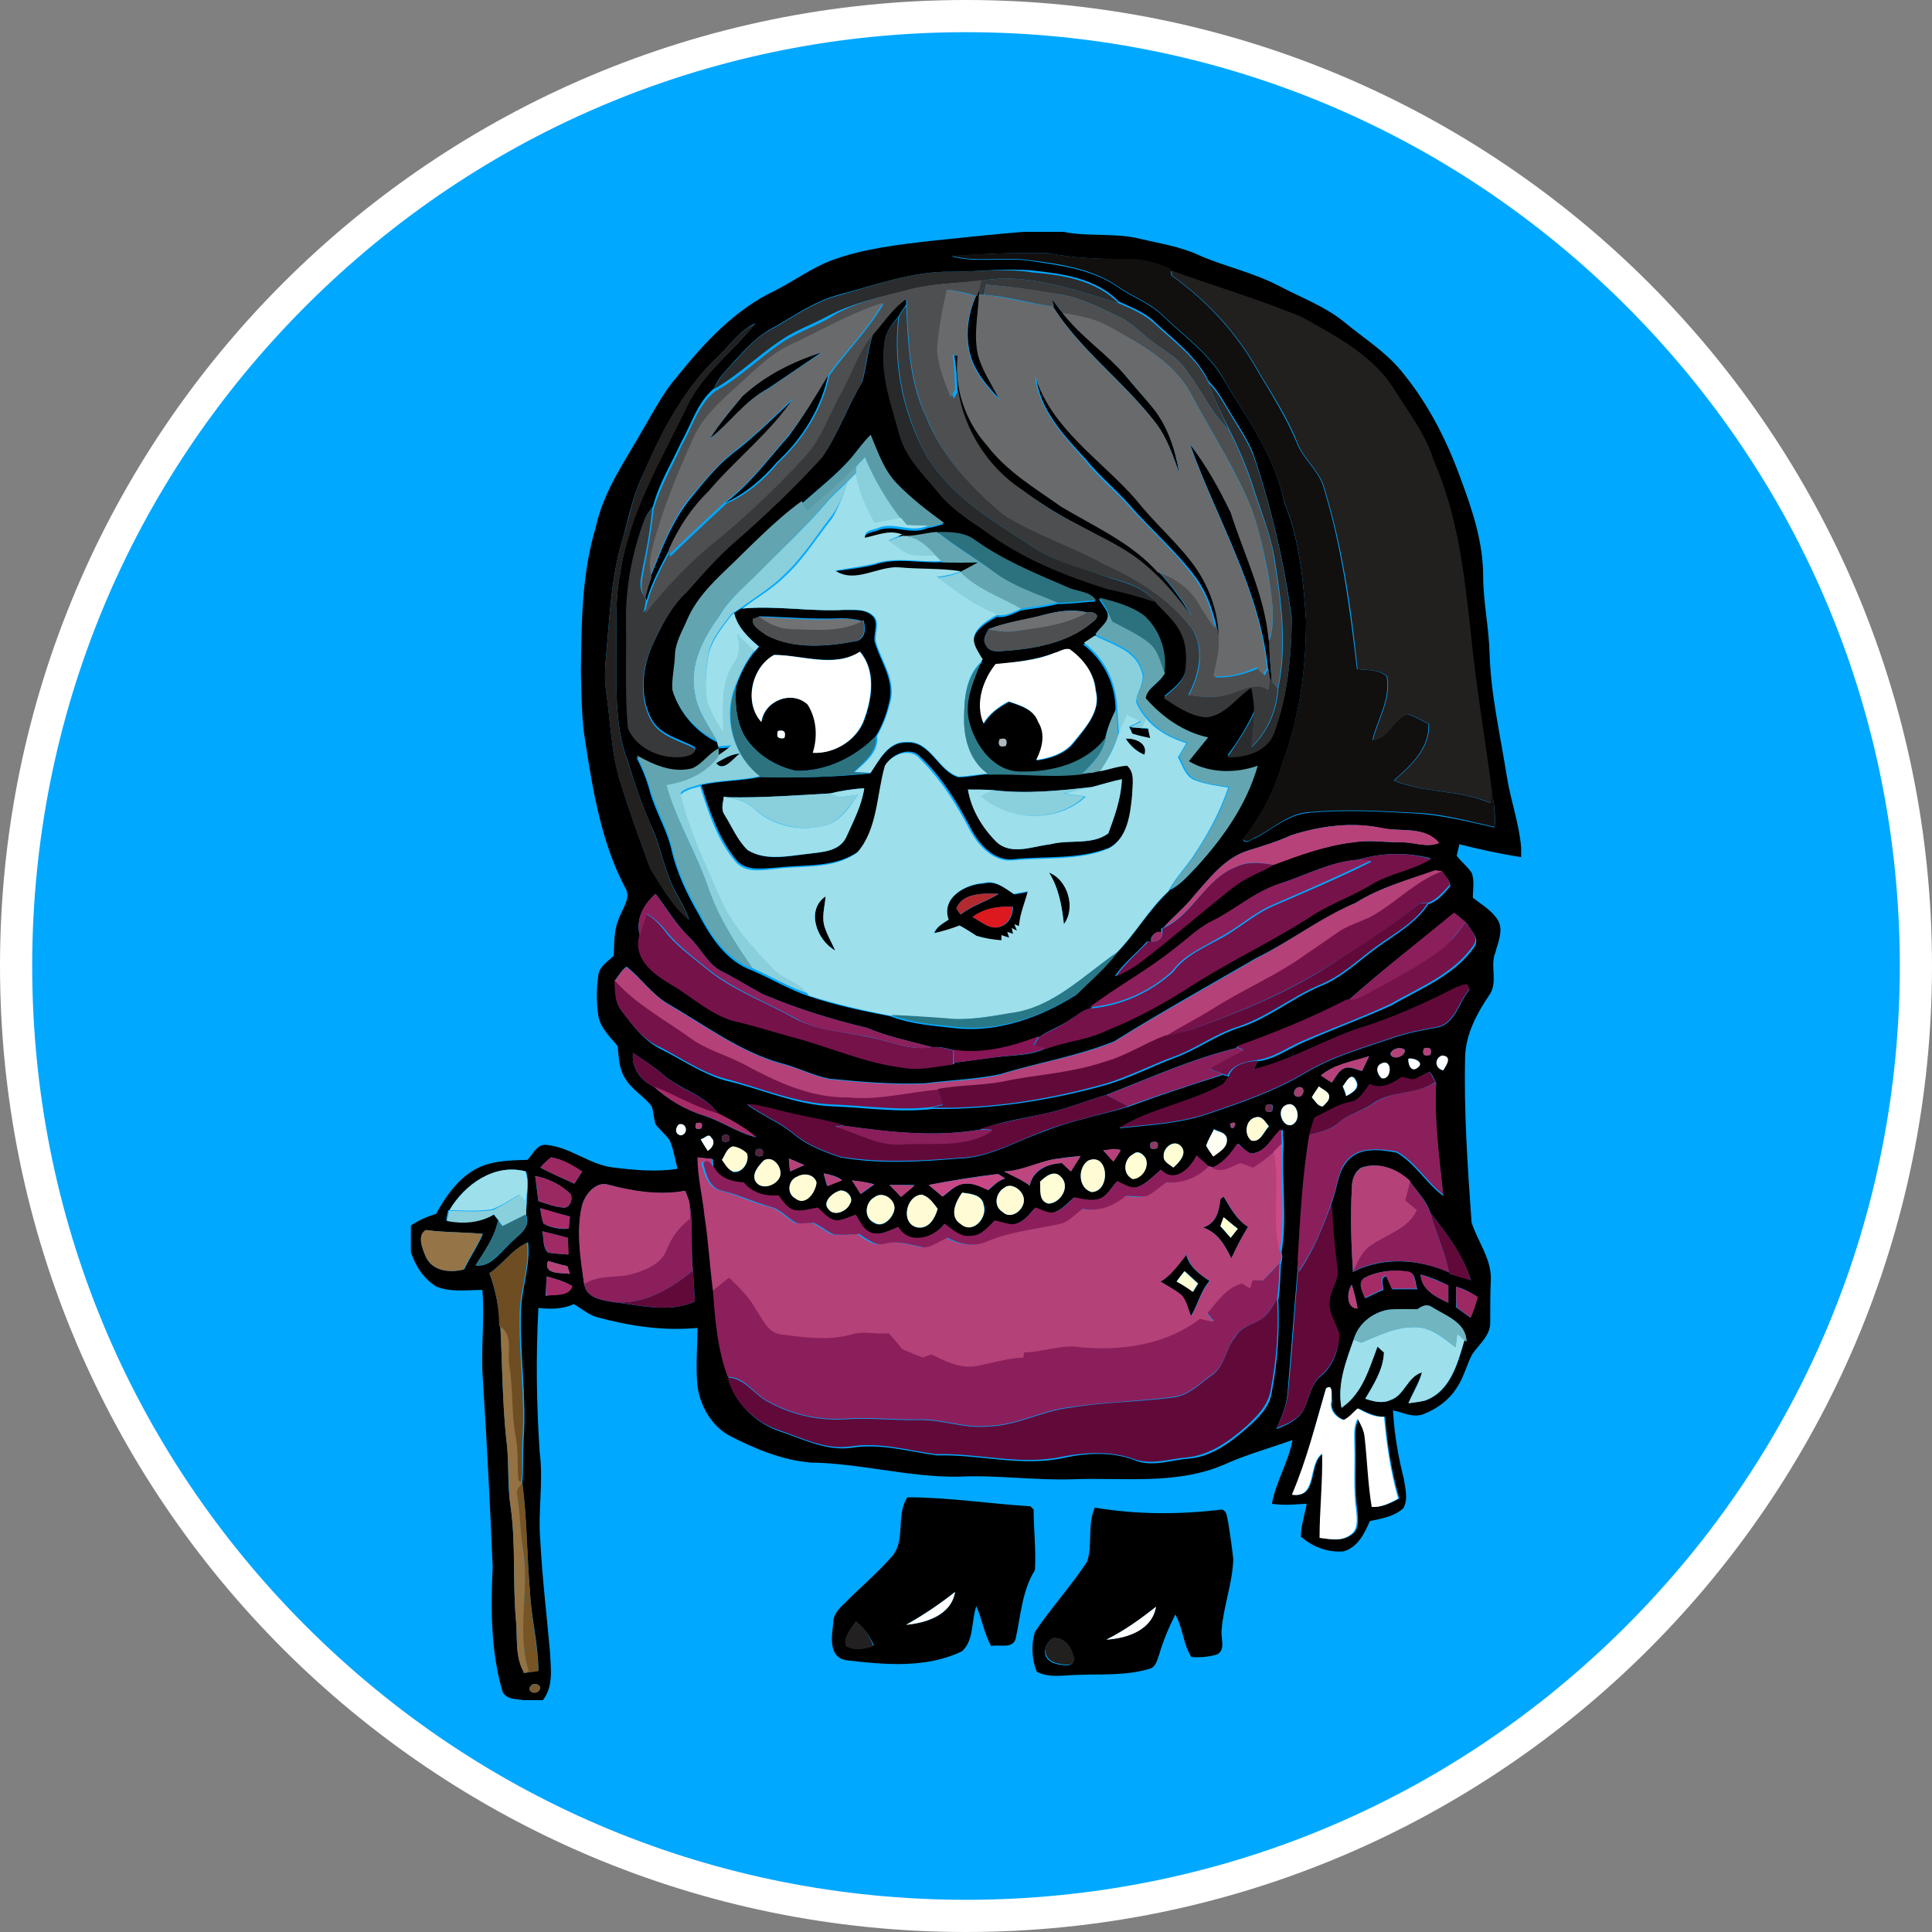 <?xml version="1.0" encoding="utf-8"?>
<!-- Generator: Adobe Illustrator 23.0.2, SVG Export Plug-In . SVG Version: 6.00 Build 0)  -->
<svg version="1.1" xmlns="http://www.w3.org/2000/svg" xmlns:xlink="http://www.w3.org/1999/xlink" x="0px" y="0px"
	 viewBox="0 0 300 300" style="enable-background:new 0 0 300 300;" xml:space="preserve">
<rect x="0" y="0" width="300" height="300" fill="#808080" stroke="none"/>
<style type="text/css">
	.st0{fill:#00A8FF;}
	.st1{fill:#FFFFFF;}
	.st2{fill:#120F0F;}
	.st3{fill:#2B2C2D;}
	.st4{fill:#221F1F;}
	.st5{fill:#38393B;}
	.st6{fill:#4E4F51;}
	.st7{fill:#696A6C;}
	.st8{fill:#28292A;}
	.st9{fill:#232020;}
	.st10{fill:#599CA7;}
	.st11{fill:#89D0DC;}
	.st12{fill:#62A5B0;}
	.st13{fill:#9DDFEA;}
	.st14{fill:#63A6B1;}
	.st15{fill:#2C717E;}
	.st16{fill:#6F7072;}
	.st17{fill:#717274;}
	.st18{fill:#2E7B89;}
	.st19{fill:#2D727F;}
	.st20{fill:#63A8B3;}
	.st21{fill:#B6B6B6;}
	.st22{fill:#B74279;}
	.st23{fill:#751249;}
	.st24{fill:#741148;}
	.st25{fill:#8B1F5B;}
	.st26{fill:#B44177;}
	.st27{fill:#B22A2F;}
	.st28{fill:#8C1F5C;}
	.st29{fill:#610A3A;}
	.st30{fill:#DB191F;}
	.st31{fill:#9D2C66;}
	.st32{fill:#297887;}
	.st33{fill:#881555;}
	.st34{fill:#B44478;}
	.st35{fill:#630A3C;}
	.st36{fill:#A52B67;}
	.st37{fill:#A23F6D;}
	.st38{fill:#FFFFE6;}
	.st39{fill:#6E2C4B;}
	.st40{fill:#FFFFF0;}
	.st41{fill:#FFFCD5;}
	.st42{fill:#A34270;}
	.st43{fill:#891E5A;}
	.st44{fill:#FFFFF3;}
	.st45{fill:#90205F;}
	.st46{fill:#4F2137;}
	.st47{fill:#913962;}
	.st48{fill:#FFFDD3;}
	.st49{fill:#CB4A87;}
	.st50{fill:#55233A;}
	.st51{fill:#FFFED5;}
	.st52{fill:#BC467D;}
	.st53{fill:#8C1F5B;}
	.st54{fill:#9D2962;}
	.st55{fill:#FFFBD5;}
	.st56{fill:#C84885;}
	.st57{fill:#FFFDD5;}
	.st58{fill:#9B2961;}
	.st59{fill:#A92C69;}
	.st60{fill:#2C707D;}
	.st61{fill:#957447;}
	.st62{fill:#A02A64;}
	.st63{fill:#6D4D21;}
	.st64{fill:#A02964;}
	.st65{fill:#A72B68;}
	.st66{fill:#9C2961;}
	.st67{fill:#71B5C0;}
	.st68{fill:#947243;}
	.st69{fill:#765424;}
	.st70{fill:#222020;}
	.st71{fill:#785B34;}
</style>
<g id="Layer_2">
	<g>
		<circle class="st0" cx="150" cy="150" r="147.5"/>
		<path class="st1" d="M150,5c38.7,0,75.1,15.1,102.5,42.5C279.9,74.9,295,111.3,295,150s-15.1,75.1-42.5,102.5
			C225.1,279.9,188.7,295,150,295s-75.1-15.1-102.5-42.5C20.1,225.1,5,188.7,5,150S20.1,74.9,47.5,47.5C74.9,20.1,111.3,5,150,5
			 M150,0C67.2,0,0,67.2,0,150s67.2,150,150,150s150-67.2,150-150S232.8,0,150,0L150,0z"/>
	</g>
</g>
<g id="Layer_1">
	<g>
		<path d="M158.9,36h6.2c4,0.8,8.1,0.1,12,1.1c3,0.7,6.2,1.2,9,2.5c4.1,1.8,8.5,2.7,12.5,4.8c3.4,1.8,7,3.1,10,5.5
			c3,2.5,6.4,4.6,8.9,7.6c4.1,4.9,7.1,10.7,9.3,16.8c1.8,4.8,3.5,9.9,3.5,15.1c0,4,0.9,8,1,12.1c0.2,6.5,1.7,12.8,2.7,19.2
			c0.6,3.7,1.9,7.2,2.2,10.9v1.5c-3.2-0.5-6.4-1.2-9.6-2c-0.1,0.6-0.3,1.2-0.4,1.8c0.7,0.9,1.6,1.6,2.3,2.6c0.5,1.2,0.2,2.6,0.2,3.9
			c1.4,1.1,3,2,3.9,3.5c0.9,1.6,0,3.4-0.4,5c-0.9,2.1,0.5,4.7-1,6.7c-1.9,2.8-3.6,6-3.7,9.5c-0.2,8.6,0.4,17.2,1,25.7
			c0.9,2.9,3,5.5,3,8.7c-0.1,2.3-0.1,4.6-0.1,6.9c0,2-1.7,3.3-2.8,4.9c-0.9,1.7-1.3,3.6-2.4,5.2c-1.2,1.9-3.1,3.3-5.2,4.1
			c-1.6,0.6-3.2-0.3-4.7-0.6c0.2,3.6,0.8,7.2,1.7,10.7c0.2,1.5,0.7,3.1-0.1,4.5c-1.4,1.3-3.4,1.6-5.2,2c-0.8,1.9-1.9,4.1-4.1,4.7
			c-2.4,0.2-4.8-0.7-6.6-2.3c0-1.7,0.6-3.4,0.9-5.1c-1.8,0.1-3.6,0.3-5.4,0c0.6-3.4,2.6-6.5,3.2-9.9c-3.6,1.3-7.3,2.3-10.8,3.9
			c-7.4,3.1-15.5,1.9-23.3,2.2c-5.9,0.2-11.9-0.7-17.8-0.4c-7.7,0.1-15.3-2.1-23-2.2c-4.4-0.4-8.5-2.1-12.4-4.1
			c-2.9-1.5-4.7-4.7-5.1-7.8c-0.3-3,0-6,0-9c-5.3,0.5-10.6-0.3-15.7-1.7c-1.3-0.4-2.3-1.3-3.5-2c-1.7,0.8-3.6,0.8-5.5,0.6
			c-0.4,7.5-0.3,15,0.2,22.4c0.6,4.6-0.3,9.2,0.1,13.8c0.3,5.8,1,11.5,1.5,17.2c0.1,2.5,0.6,5.3-1.1,7.5h-3
			c-1.2-0.2-2.8-0.1-3.3-1.4c-1.8-6.3-1.8-12.8-1.5-19.3c-0.4-9.6-0.9-19.2-1.5-28.8c-0.4-4.7,0.3-9.5-0.1-14.2
			c-2.3,0-4.8,0.4-7.1-0.5c-2-1.2-3.3-3.2-4-5.4v-4.1c1.2-0.8,2.5-1.4,3.9-1.8c1.4-2.5,3-4.9,5.4-6.5c2.6-1.8,5.8-1.8,8.8-1.9
			c0.9-0.9,1.5-2.6,3.1-2.3c3.7,0.4,6.6,3.1,10.3,3.5c3.3,0.4,6.6,0.7,9.9,0.2c-0.4-1.5-0.6-3-1.2-4.4c-0.6-0.9-1.5-1.6-2.2-2.5
			c-0.3-0.9-0.3-1.9-0.6-2.8c-1.2-1.6-3.1-2.6-4.1-4.3c-1-1.5-1-3.3-1.2-5.1c-1.2-1.4-2.7-2.8-3-4.7c-0.3-2.1-0.3-4.2,0-6.2
			c0.1-1.4,1.5-2.2,2.4-3.1c0.1-1.8,0-3.8,0.7-5.5c0.5-1.7,2.2-3.5,1-5.2c-3.6-6.9-4.9-14.7-6.1-22.4c-0.6-3.6-0.6-7.3-0.7-11
			c0.1-7.5,0.1-15.1,2.3-22.4c1.2-5.7,4.7-10.5,7.5-15.5c1.6-2.7,3.1-5.6,5.2-8c4.2-5.2,8.9-10.3,15-13.2c3-1.5,5.8-3.6,9-4.8
			c4.9-1.8,10.2-2.4,15.4-3C149.4,36.9,154.1,36.4,158.9,36 M162.8,39.3c-5-0.1-10.1,0.1-15.1,0.5c4,1.1,8.2,0.1,12.2,0.7
			c4.7,0.7,9.7,1.3,13.7,4.1c2.3,1.6,5,2.5,7,4.5c3.1,3,6.8,5.6,9.1,9.3c3.7,6.3,8.3,12.3,9.7,19.6c2.4,5.8,3,12.2,3.4,18.4
			c0,7.5-1,15.1-3.7,22.2c-1.2,4.3-3.4,8.3-6.1,11.8c0.5,0.8,1.3-0.1,2-0.3c2.7-1.4,5.1-3.7,8.4-3.9c5.4-0.5,10.8-0.2,16.1,0.1
			c4.3,0.2,8.5,1.3,12.6,2.2c0.1-1.8,0-3.6-0.5-5.3c-1.2-8.6-2.6-17.1-3.4-25.7c-0.9-8.8-2-17.8-5.7-26c-1.3-4.2-4.1-7.7-6.4-11.4
			c-3.3-5-8.8-7.8-13.9-10.7c-6.6-2.8-13.6-4.8-20.4-7.3l0-0.3c-1.9-0.7-3.9-1.5-6-1.5C171.4,40.2,167,40.2,162.8,39.3 M147.7,42.2
			c-5.9-0.1-11.6,2-17.2,3.5c-4.1,1-7.5,3.6-11.2,5.6c-2,1.2-3.5,2.9-5.1,4.6c-1.2,1.4-2.7,2.7-3.3,4.4c-2.6,2.1-3.5,5.5-5.1,8.3
			c-1.5,3.3-3.5,6.5-4.4,10c-0.5,0.7-1,1.3-1.3,2.1c-1.9,5.1-2.9,10.6-2.8,16c0.1,5.4-0.2,10.8,0.3,16.2c1.4,3.3,5.4,4.9,8.8,4.4
			c0.6-0.2,1.8-0.4,1.5-1.3c-2.3-1.3-5.3-1.8-6.7-4.3c-1.9-3.5-1.5-7.9,0.1-11.5c1.4-3,2.9-6.1,5.4-8.4c2.4-2.7,4.8-5.5,7.6-7.9
			c4.7-4.1,9.2-8.4,13.4-13c2.5-3.6,3.9-7.8,6.2-11.6c0.7-2.6,0.9-5.3,1.8-7.9c1.6-1.8,3-4,5-5.3c0,0.3,0,0.9,0,1.2
			c-0.4,0.6-0.8,1.1-1.1,1.7c-1,1.2-2.1,2.5-2.2,4.1c-0.7,4.9,1.1,9.7,2.4,14.3c1,3.7,3.9,6.4,6.3,9.2c1.9,2.3,4.5,4,7,5.6
			c5.7,4.2,12.3,6.9,19,9c2.5,0.5,5,1.2,7.4,2c1.3,1.5,3,2.8,3.9,4.7c1,1.9,1.1,4.1,0.7,6.2c-0.4,1.8-2,2.8-3.3,4
			c2,1.3,4.1,2.8,6.6,3c3-0.2,4.7-3,7-4.6c0.2,1.2,0.5,2.5,0.4,3.8c-1.1,2.5-2.6,4.8-4.2,7c2.8,0.1,6.4-0.9,7.3-3.9
			c2.1-5.6,2.6-11.6,2.7-17.4c-1.2-8.7-3.2-17.3-6-25.6c-0.8-2-2-3.8-3.1-5.6c-1.2-1.9-2.2-4-3.8-5.6c-1.9-3.9-5.5-6.5-8.6-9.4
			c-1.5-1.4-3.5-2.1-5.4-3c-3.5-3.6-8.7-4.3-13.4-4.8C156.1,41.6,151.9,42.2,147.7,42.2 M112,54.9c-5.5,5-9.1,11.7-12,18.5
			c-1.6,3.1-2.3,6.6-3.2,9.9C95,89,94.7,95,94.2,100.9c-0.2,2.1-0.4,4.2-0.1,6.3c0.7,4.8,0.8,9.8,2.3,14.5c1.4,4.4,3,8.9,4.6,13.2
			c1.8,2.8,3.4,5.8,6,7.9c-0.7-2.2-2.2-4.1-3-6.3c-1-2.4-1.5-5-2.5-7.4c-1.6-3.5-2.9-7.2-4-10.9c-1.9-4.9-1.8-10.4-1.8-15.6
			c0.1-4.5-0.3-9.1,0.6-13.6c1.4-9.5,6.4-17.7,10.5-26.2c2.5-5,7.1-8.3,10.5-12.6C115.1,51.2,113.6,53.2,112,54.9 M132.2,71.1
			c-2.3,2.6-5,4.7-7.6,7c-4.4,3.1-8,7.1-11.9,10.8c-2.3,2.1-4.5,4.5-5.8,7.4c-0.8,1.9-2,3.7-2,5.9c-0.1,1.7-0.4,3.4-0.4,5.2
			c1.1,3.4,3.6,6.3,6.9,7.9l0.2,0.9c0.5,0,1.6-0.1,2.1-0.2c-0.7,0.6-1.4,1.1-2.1,1.6l0-1.2c-1.6,0.8-2.5,2.4-4.1,3.1
			c-3.1,0.8-6.1-0.6-8.7-1.9c0.9,1.7,1.6,3.4,2.1,5.3c0.9,3.2,2.7,6,3.4,9.2c0.8,3.5,2.4,6.8,4.2,9.9c1.9,3.6,4.3,7.3,8.3,8.7
			c3,1.3,5.8,3,8.8,4c4.1,1.4,8.4,2.3,12.6,3.1c3.4,1.3,7,1.5,10.5,1.9c6.5,0.6,13-1.8,18.4-5.2c2.1-2.1,4.4-4.1,6.3-6.5
			c2.9-3,5-6.7,8.1-9.6l0-0.1c1.7-0.8,3-2.3,4.2-3.6c4.1-4.5,7.7-9.7,9.4-15.6c-3.4,1.2-7.5,1.3-10.7-0.7c1-1.3,2-2.5,3-3.7
			c-3.8-0.8-7.2-3.2-9.7-6.1c0.3-1.7,2.3-2.4,3-3.9c0.5-3.3-0.7-6.7-3.1-8.9c-2-1.5-4.6-2.2-7-2.8c0.4,0.6,0.9,1.3,1.3,2
			c0.6,1.7-1.3,2.7-2,4c-0.6,0.4-1.1,0.7-1.7,1.1c3.2,2.4,5.1,6.3,5,10.3c-0.7,1.4-1.3,2.8-1.6,4.3c-3,4-8.3,5.3-13.1,5.3
			c-4.1,0.1-7-3.8-8-7.4c-1-3.2,0.4-6.4,1.6-9.3l0.4-0.5c-0.4-0.7-0.9-1.4-1.2-2.2c-0.9-2.3,1.8-3.9,3.5-4.8c1.3,0.2,2.5-0.5,3.7-1
			c1.9-0.3,3.8-0.5,5.7-1c2,0,4-0.3,5.9-0.4c-1-1.5-3.1-1.3-4.6-2.1c-5-2.1-10-4.2-14.4-7.4c-1.7-1-3.7-1.1-5.6-1.1
			c-1.7,0.1-3.5,0.8-5.3,0.6l-0.2,0c-1.9-0.8-3.9,0.1-5.8,0.5c-0.1-1.2,1.2-1.2,2-1.5c2.6-1.1,5.3,0.8,7.8-0.4
			c0.9-0.1,1.7-0.4,2.5-0.6c-2.6-1.9-5.2-3.9-7.4-6.2c-1.9-2.1-2.9-4.9-4-7.5C134.1,68.6,133.2,69.9,132.2,71.1 M162,95.5
			c-2.8,0.8-5.8,1.1-8.5,2.2c-0.4,0.8-1,1.6-0.4,2.5c0.7,1.4,2.5,0.8,3.8,0.8c4.7-0.4,9.6-1.5,13.2-4.8c0.8-0.9-0.6-1.3-1.3-1.1
			C166.5,94.5,164.2,94.9,162,95.5 M163.7,101.4c-2.9,1.1-6,1.4-9,1.8c-2,2.5-3.2,6.1-1.9,9.2c0.9-1.6,2.4-2.6,3.9-3.4
			c1.8,0.6,3.9,1.2,4.6,3.2c1.2,1.9,0.7,4-0.3,5.9c2.1-0.3,4.4-1,5.8-2.8c1.8-2.3,4.2-4.9,3.4-8c-0.2-2.6-1.9-4.8-4-6.4
			C165.2,100.6,164.5,101.2,163.7,101.4 M155.2,114.8c-0.3,0.9,0.1,1.3,1,1C156.5,114.9,156.1,114.5,155.2,114.8 M200.5,129.7
			c-2.2,1-4.5,1.7-6.8,2.4c-3.6,1.2-5.9,4.3-8.3,7c-1.4,1.8-3.2,3.2-4.7,4.9l-0.4,0.2l0,0.6c-0.7-0.4-1.9,0.7-1.5,1.4l-0.7,0
			c-1.6,1.8-3.6,3.3-5,5.4c1.4-0.6,2.8-1.3,4-2.3c4.8-3.7,9.5-7.7,14.2-11.5c1.9-1.6,4.3-2.3,6.3-3.5c4-1.5,8.1-3,12.4-3.5
			c2.5-0.4,5,0,7.5,0c2-0.1,4,0.9,5.8,0.1c-2.1-2.7-5.8-1.7-8.7-2.3C210.1,127.6,205.1,128.2,200.5,129.7 M210.9,133.5
			c-4.3,0.3-8.1,2.4-12.1,3.7c-4,1.3-7.2,4.2-10.9,6.2c-2.1,1.1-3.8,2.8-5.6,4.2c-4.1,3.3-8.8,5.8-13,9c-1.1,0.2-1.9,1-2.8,1.5
			c-1.6,1.2-3.5,1.8-5.1,2.9c-4.2,1.6-8.7,2.8-13.2,2.1c-1.1-0.3-2.2-0.6-3.4-0.5c-3.4-0.9-6.9-1.6-10.2-3c-5.5-1.3-10.9-3-16.1-5.2
			c-2.1-1.1-4.1-2.4-6.3-3.5c-2.3-1.1-3.3-3.6-5.1-5.3c-2.1-2-3.5-4.5-5.3-6.8c-1.9,1.7-3.2,4.1-2.4,6.6c-0.8,3.6,2.3,5.9,5,7.4
			c3.3,1.9,6.1,4.7,9.9,5.7c3.1,0.7,6,1.7,9.1,2.5c5.7,1.5,11.1,4,17,4.7c2.6,0.5,5.2-0.2,7.8-0.5V165c2.1-0.2,4.2-0.6,6.2-0.8
			c2.7-0.4,5.5-0.2,8-1.4c3.1-1.2,6.5-1.3,9.5-2.9c4.6-1.9,8.9-4.2,13.1-6.9c6.3-4,13-7.1,19.2-11.2c2.8-1.7,5.9-2.8,8.7-4.5
			c2.9-1.8,6.5-2.2,9.3-4C218.5,132.3,214.5,132.4,210.9,133.5 M210.5,140.2c-5.5,2.4-10.2,6-15.5,8.6c-7.4,4.3-14.8,8.4-22,12.9
			c-5.7,2.3-11.9,3.3-17.7,5.1c-3.8,0.8-7.7,0.9-11.6,1.4c-5,0.2-9.9-0.2-14.9-0.7c-2.6-0.5-5-1.8-7.5-2.4
			c-6.4-1.8-11.8-5.9-17.5-9.2c-2.6-1.5-4.2-4-6.5-5.8c-0.8,0.5-1.2,1.4-1.8,2.1c0.1,1.6-0.1,3.3,1,4.7c1.7,2.3,3.5,4.7,6.1,6
			c3.4,1.7,6.5,3.9,10.1,4.9c5.6,1.3,10.9,3.8,16.7,4c5.1,0.2,10.3,1,15.4,0.4c9.2,0.1,18.3-1.3,27.2-3.8c3.6-1.1,6.9-2.8,10.3-4.1
			c3.4-1.2,6.3-3.4,9.8-4.6c4.7-1.4,8.5-4.7,13-6.6c3.3-1.3,5.9-3.9,8.8-6c2.8-2,6-3.8,7.9-6.7c1.4-0.4,2.5-1.7,3.4-2.8
			c0-0.9-0.8-1.5-1.2-2.2c-0.2-0.1-0.7-0.1-1-0.2C218.7,136.6,214.3,137.8,210.5,140.2 M209.4,155.3l-0.3,0
			c-5.5,2.9-11.3,5.2-17.2,7.3l0.2,0.1c-7,1.7-13.6,4.7-20.3,7.3c-3.3,1-6.5,2.3-9.9,3c-3.3,0.7-6.6,1.2-9.7,2.4
			c-7,1.2-14.2,0.4-21.2-0.6c-2.6-0.8-5.3-1.1-7.9-1.8c-2.4-0.5-4.7-1.3-7.1-1.5c2.2,1.7,4.9,2.7,7.1,4.5c2.1,1.8,4.7,2.8,7.3,3.7
			c6.1,1.1,12.4,0.7,18.5,0.2c4.7-0.1,8.9-2.7,13.2-4.2c4.2-1.7,8.7-2.5,13-3.8c4.9-1.8,9.8-3.4,14.8-5c0.2,0.1,0.7,0.2,0.9,0.3
			c-0.4,0.5-0.6,1.1-1.2,1.4c-5.1,2.7-10.9,3.6-15.8,6.6c4.6-0.5,9.3-0.7,13.7-2.2c5.3-1.8,10.6-3.6,15.4-6.5
			c4.2-2.5,9-3.8,13.6-5.4c2.1-0.7,4.2-1.1,6.4-1.5c3.1-0.4,3.6-4,5.3-5.9c-0.1-0.2-0.3-0.6-0.4-0.8c-1.5,0.2-2.7,1.1-4.1,1.7
			c-3.7,1.8-7.4,3.4-11.3,4.7c-6.1,1.8-11.5,5.2-17.7,6.8c0.1-0.3,0.4-1,0.6-1.3c2.6-0.3,4.7-1.9,7-2.9c4.5-2,9.2-3.7,13.8-5.8
			c4.5-2.6,9.7-4.6,12.8-9c1-1.3-0.5-2.6-1.1-3.7c-0.6-0.5-1.2-1-1.8-1.5C220.3,146.2,214.7,150.6,209.4,155.3 M215.9,163.6
			c0.2,1.2,2.5,0.4,2.2-0.6C217.4,162.5,216.2,162.8,215.9,163.6 M221.1,162.8c-0.3,0.9,0,1.2,1,1
			C222.4,162.9,222.1,162.6,221.1,162.8 M98.3,163.5c-0.3,2.2,1.2,4.4,3.2,5.2c2.2,2,4.9,3.6,7.7,4.5c2.9,0.9,5.3,2.7,8.2,3.4
			c-1.8-1.5-3.8-2.6-5.9-3.7c-2.1-3-6-3.7-8.6-6.1C101.5,165.6,99.9,164.6,98.3,163.5 M205.1,167c0.6,0.4,1.2,0.7,1.7,1.1
			c0.6-0.8,1-1.8,1.9-2.2c0.9-0.4,1.9,0.2,2.8,0.4c0.4-0.8,0.7-1.5,1.1-2.3C210,164.9,207.2,165.3,205.1,167 M218.7,164.4
			c-0.1,0.8,0.5,2.2,1.4,1.4C221.3,164.9,219.5,164.2,218.7,164.4 M224.1,166.2c0.4-0.7,1.4-2.2-0.2-2.3
			C222.7,164.4,222.8,165.9,224.1,166.2 M214.6,165.1c-1.1,0.5-0.8,1.7-0.1,2.3C216.1,167.8,216.3,164.4,214.6,165.1 M222,166.4
			c-0.8,0.4-1.7,0.9-2.5,1.4c-0.4-0.1-1.3-0.3-1.7-0.4c-1.5,0.9-3.3,2-5,1.1c-0.9,1.1-1.6,2.6-3.1,2.8c-2,0.3-3.7,1.6-5.5,2.4
			c-0.3,0.9-0.5,1.8-0.8,2.7c-1.1,6.4-1.3,12.9-1.8,19.4c-0.6,6.9-1.1,13.9-1.7,20.8c-0.2,1.9-1,3.6-1.7,5.3
			c1.6-0.6,3.3-1.4,4.2-2.9c0.9-1.8,1.1-4,2.7-5.3c1.8-1.5,2.8-3.9,2.8-6.3c-0.5-1.8-1.7-3.4-1.5-5.3c0.1-1.8,1.5-3.2,1.2-5
			c-0.5-3.3-0.8-6.7-0.9-10.1c1-2.3,0.9-5,2.7-6.9c1.9-2,5-1.6,7.5-1.1c2.9,1.7,4.6,4.8,7.2,6.7c-0.6-5.8-1.5-11.7-1.1-17.5
			C222.7,167.4,222.4,166.9,222,166.4 M208.5,168.7c0.1,0.4,0.4,1.1,0.6,1.5c0.9-0.5,2.2-1.2,1.5-2.4
			C209.9,166.3,209,168,208.5,168.7 M201.8,168.8c-0.9,0-1.3,1.5-0.2,1.5C202.4,170.4,202.8,168.8,201.8,168.8 M204.8,168.7
			c-0.4,0.6-0.7,1.1-1.1,1.7c0.5,0.5,0.9,1.4,1.7,1.4c0.4-0.4,1-0.8,1-1.5C206.4,169.5,205.3,169.2,204.8,168.7 M196.6,171.6
			c-0.3,0.9,0,1.2,0.9,1C197.9,171.6,197.6,171.3,196.6,171.6 M199.5,171.7c-1.3,0.8-0.4,3.3,1,3
			C202.4,174.1,201.4,170.5,199.5,171.7 M195,173.5c-1.6,0.3-1.9,2.7-0.6,3.6c1.4,0.3,1.9-1.5,2.7-2.2
			C196.5,174.3,196,173.2,195,173.5 M105.4,174.6c-0.6,0.6-0.6,1.5,0.3,1.7C107,176.1,106.6,174.3,105.4,174.6 M108.1,174.4
			c-0.3,0.8,0,1.1,0.8,0.8C109.2,174.5,108.9,174.2,108.1,174.4 M191,174.5C191.2,176.4,192.7,173.6,191,174.5 M187.3,177.9
			c0.3,0.6,0.7,1.1,1.1,1.6c0.9-0.7,2.3-1.4,2.1-2.8c-0.2-0.9-1.3-1-2-1.4C188.1,176.2,187.6,177,187.3,177.9 M194.2,179.1
			c-0.8-0.3-1.3-1-1.9-1.5c-1,1.5-2.2,3-3.9,3.7l-0.6-0.2l-0.1,0.1c-0.6-0.6-1.3-1.1-1.9-1.7c-1,2.1-3.5,4.4-5.6,2.2
			c-1.2,1-2.3,2.2-3.7,2.7c-1.1,0.3-2.1-0.5-3.1-0.9c-0.7,0.8-1.3,1.8-2.1,2.4c-1.4,0.9-3.1,0.3-4.6,0.1c-1,0.9-2,2-3.4,2.4
			c-0.9,0-1.8-0.5-2.6-0.8c-1,1.1-2,2.5-3.7,2.6c-0.9-0.1-1.8-0.3-2.6-0.6c-1,1.1-2.1,2.5-3.8,2.4c-1.6,0.2-2.8-1-4-1.9
			c-1.7,2.3-5.5,3.4-7.2,0.5c-1.3,0.5-2.7,1.3-4.2,0.9c-1.3-0.4-1.8-1.8-2.4-2.8c-1,0.3-1.9,0.8-2.9,0.9c-1.3-0.1-2.1-1.2-3-2
			c-1.2,0.2-2.4,0.7-3.6,0.4c-1.2-0.3-1.8-1.5-2.5-2.3c-2.1,0.2-4.1-0.4-5.4-2c-1.8-0.1-3.7-0.6-4.6-2.3c0-0.3-0.1-1-0.1-1.4
			c-0.7-0.1-1.5-0.2-2.2-0.2c-0.1,3.1,0.7,6.1,1.1,9.2c0.6,3.8,0.8,7.7,1.3,11.5c0.2,4.6,0.6,9.2,2.3,13.6c0.9,3.8,4.1,6.8,7.7,8.1
			c3.7,1.2,7.4,3.2,11.4,2.6c4.5-0.7,8.8,0.6,13.2,1.2c6.5-0.2,13.1,1.8,19.6,0.4c3.6-0.8,7.5-1,11,0.3c2.7,1.2,5.7,0,8.5-0.2
			c3.6-0.3,6.6-2.6,9.2-4.9c1.7-1.5,3.4-3.2,3.7-5.5c0.9-4.7,1.2-9.5,1-14.2c0.3-1.8,0.3-3.7,0.4-5.6c0.2-0.6,0.3-1.2,0.1-1.8
			c0.9-5.5,0-11.1,0.3-16.7c0-0.8-0.1-1.6-0.1-2.4C197.4,176.6,196.5,179.1,194.2,179.1 M108.8,176.9c0.4,0.6,0.8,1.2,1.1,1.8
			c0.7-0.5,1.3-1.4,0.5-2.1C110,175.9,109.3,176.8,108.8,176.9 M112.2,176.3c-0.3,0.9,0,1.2,1,0.9
			C113.4,176.3,113.1,176,112.2,176.3 M178.7,177.4c-0.3,0.9,0,1.2,1,0.9C180,177.4,179.7,177.1,178.7,177.4 M180.7,179.5
			c-0.1,0.9,0.9,1.3,1.5,1.8c0.9-0.8,2.3-2.2,1.1-3.4C182.2,176.9,180.6,178.2,180.7,179.5 M112.1,180.1c0.6,0.6,1,1.4,1.7,1.9
			c1.5,0.3,2.6-1.6,2.2-2.8c-0.6-0.6-1.4-1-2.2-1.1C112.8,178.3,112.6,179.4,112.1,180.1 M117.4,178.5c-0.3,0.9,0,1.2,1,1
			C118.7,178.5,118.3,178.2,117.4,178.5 M171.3,178.6c0.5,0.6,1.1,1.2,1.6,1.7c0.4-0.6,0.8-1.1,1.1-1.7
			C173.2,178.2,172.2,178.7,171.3,178.6 M176,179.2c-1.5,0.7-1.8,3.2-0.1,3.8c1.4-0.1,2.5-1.8,2-3.2
			C177.5,179.2,176.7,178.5,176,179.2 M164.4,179.9c-2.9,0.3-5.6,2-8.5,2c1.4,0.7,2.8,1.3,4,2.2c0.5-2.4,2.8-3.4,5-3.5
			c0.4,0.4,0.9,0.8,1.4,1.3c0.5-0.8,1-1.6,1.5-2.4C166.7,179.6,165.5,179.7,164.4,179.9 M83.9,181.3c1.7,0.9,3.5,1.7,5.3,2.5
			c0.4-0.6,0.8-1.3,1.2-1.9c-1.5-0.9-3.1-1.8-4.8-2.2C85,180.2,84.4,180.7,83.9,181.3 M118.6,180.2c-0.8,0.8-1.9,2-1.3,3.2
			c0.8,1.4,2.8,0.8,3.6-0.3C121.9,181.8,120.2,179.2,118.6,180.2 M122.5,179.9c0,0.5,0.1,1.5,0.2,2c0.7-0.3,1.5-0.7,2.2-1
			C124.1,180.6,123.3,180.2,122.5,179.9 M169,180.2c-1.7,1.1-1.6,4.3,0.5,4.9C172.5,185.1,172.2,179,169,180.2 M209.9,184.7
			c-0.2,4.3-0.1,8.5,0.2,12.8c4.7-2.4,10.3-2,15,0.1l0,0.2c1.1,0.3,2.2,0.6,3.3,1c-1.2-3.9-3.8-7.3-6.3-10.5
			c-0.6-1.9-2.1-3.3-3.2-4.9c-2-1.9-4.8-3-7.5-2.1C210.2,182,209.9,183.4,209.9,184.7 M69.8,187.9l-0.2,0c-0.1,0.4-0.3,1.2-0.3,1.6
			c2.5,0.5,5.1,0.3,7.3-1c0.2,0.3,0.6,0.8,0.8,1c-0.5,2.6-2.2,4.8-3.5,7c2.2,0.3,3.6-1.8,5-3.1c1.2-1.4,3.7-2.6,2.8-4.8
			c0-0.7,0.1-1.4,0.1-2.1c0.1-1.5,0.4-3.1-0.1-4.6C76.8,180.6,72.1,183.9,69.8,187.9 M123.8,182.7c-1.4,0.5-1.7,2.6-0.4,3.3
			c1.6,1.3,3.2-1,3.3-2.5C126.4,182.3,124.8,182.2,123.8,182.7 M127.9,182.2c0.1,0.5,0.4,1.5,0.5,1.9c0.8-0.3,1.6-0.6,2.3-0.9
			C129.9,182.6,128.9,182.4,127.9,182.2 M144.2,184c0.7,0.6,1.4,1.2,2.2,1.8c1.1-0.8,2.1-2,3.6-2c1.3-0.1,2.4,0.5,3.5,1
			c0.8-0.7,1.5-1.5,2.6-1.8c-0.4-0.2-0.7-0.5-1.1-0.7C151.4,182.7,147.8,183.3,144.2,184 M161.5,183.5c0.2,1.2-0.3,3,1.3,3.4
			c1.9,0,3.5-2.7,1.9-4.2C163.6,181.6,162.3,182.7,161.5,183.5 M83.1,182.6c0.2,1.3,0.3,2.6,0.5,3.9c1.2,0.4,2.5,0.9,3.8,1
			c1.1,0.2,1.6-1.3,1.2-2.1C87.1,184,85.2,183,83.1,182.6 M132.3,183.3c0.5,0.7,0.9,1.4,1.4,2.1c0.7-0.5,1.4-1,2.1-1.5
			C134.6,183.6,133.4,183.4,132.3,183.3 M90.4,187.1c-0.9,4-0.2,8.2,0.3,12.2c0.3,2.3,2.8,2.6,4.7,2.9c4.1,0.5,8.5,1.7,12.5-0.1
			c-0.1-1.6-0.2-3.2-0.3-4.8c-0.4-3.6,0.1-7.3-0.6-10.8c-0.2-0.6-0.4-1.1-0.6-1.6c-3.9,0.8-8,0.1-11.8-0.9
			C92.6,183.3,90.9,185.4,90.4,187.1 M138.1,184c0.6,0.6,1.2,1.2,1.8,1.8c0.7-0.6,1.5-1.1,2.1-1.8C140.7,184,139.4,184,138.1,184
			 M156,184.4c-1.4,0.8-1.8,2.9-0.3,3.8c1.5,1.4,3.8-0.7,3.2-2.4C158.6,184.7,157,183.7,156,184.4 M130.1,185
			c-1,0.4-2.4,1.7-1.5,2.7c0.9,1.3,2.9,0.4,3.4-0.8C132.7,185.8,131.2,184.4,130.1,185 M149.4,185.2c-1,1.4-2.1,3.7-0.1,4.9
			c1.9,1.6,4.1-1.1,3.5-3C152.5,185.5,150.7,185.3,149.4,185.2 M135.8,185.9c-1.5,0.8-1.7,3.2-0.1,4c1.3,0.8,2.7-0.5,3.1-1.7
			C139.3,186.5,137.2,184.8,135.8,185.9 M142.5,190.6c1.8,0.3,2.7-1.5,3.1-2.9c-0.7-0.8-1.4-1.9-2.5-2.2
			C140.6,185.7,139.8,190.1,142.5,190.6 M83.9,187.6c0.1,0.8,0.2,1.6,0.5,2.4c1.2,0.7,2.6,0.9,3.9,0.8c0.1-0.6,0.1-1.3,0.2-1.9
			C86.9,188.5,85.4,188.1,83.9,187.6 M66.1,195.1c1,2.3,3.8,2.6,6,2c0.9-1.9,2.1-3.6,2.9-5.5c-2.9-0.3-5.9-0.2-8.8-0.6
			C64.7,191.8,65.6,193.9,66.1,195.1 M84.2,191.2c0.3,1.1,0,2.5,0.9,3.3c1,0.2,2.1,0.2,3.1,0.3c0-0.9,0-1.7-0.1-2.6
			C86.9,191.9,85.5,191.5,84.2,191.2 M76,197.7c1,2.7,1.5,5.5,1.7,8.3c0.3,5.8,0.3,11.6,0.9,17.3c0.5,3.6,0.1,7.2,0.7,10.7
			c0.8,5.7,0.3,11.5,0.8,17.3c0.3,2.8-0.2,5.9,1.3,8.4l-0.4,0.1c0.9-0.1,1.7-0.2,2.6-0.4c0-4.1-1.1-8.1-1.3-12.2
			c-0.5-5.7-0.5-11.4-1.2-17l0,0c0.2-2.2,0.1-4.3,0.2-6.5c0.5-6.7-0.6-13.4-0.4-20.1c0.1-3.6,1.5-7.1,1.1-10.7
			C79.5,194,78.1,196.3,76,197.7 M85.1,195.8c-0.8,2.2,2.1,1.8,3.4,2c-0.1-0.3-0.3-0.9-0.4-1.2C87.1,196.4,86.1,196.1,85.1,195.8
			 M211.9,198.4c-1.2,0.8-0.3,2.2,0.1,3.2c0.9-0.4,1.8-0.9,2.8-1.3c0.1-0.7-0.6-2,0.5-2.1c0.3,0.6,0.6,1.3,0.9,2c1.3,0,2.6,0,3.9,0
			c-0.4-1-0.2-2.7-1.6-2.7C216.2,197.1,213.9,197.4,211.9,198.4 M220.6,197.9c0.1,2.4,2.4,3.5,4.3,4.4c0-0.9,0-1.8,0-2.7
			C223.5,198.9,222.1,198.3,220.6,197.9 M84.9,198.2c-0.1,1-0.1,2-0.2,3c1.4-0.3,3.6,0.2,4.1-1.5C87.6,198.9,86.2,198.6,84.9,198.2
			 M210.8,203.2c-0.2-1.2-0.5-2.5-0.9-3.7C209.1,200.6,209.1,203.1,210.8,203.2 M226.1,199.8c0,1.1,0,2.2,0,3.2
			c0.7,0.5,1.5,1.1,2.2,1.6c0.5-1,0.8-2.1,1.1-3.2C228.4,200.7,227.3,200.1,226.1,199.8 M220.1,203.3c-1.6,0-3.1-0.1-4.7,0.1
			c-2.4,0.5-4.5,2.2-5.2,4.6c-1.2,3.4-2.5,6.9-1.9,10.6c3.2-2.2,4.3-6.1,5.6-9.5c0.3,0.2,0.8,0.7,1,0.9c-0.1,2.7-1.6,4.9-2.9,7.2
			c1.3,0.4,2.7,0.8,3.9,0.2c2.2-0.7,2.6-3.6,4.9-4.3c-0.5,1.7-1.5,3.2-2.1,4.8c0.8-0.1,1.7-0.3,2.5-0.4c4-1.3,5.2-5.8,6.2-9.4
			l0.3,0.2c0-2.9-3.2-4-5.3-5.3C221.6,202.4,220.8,202.8,220.1,203.3 M205.9,215.6c-1.6,5.5-3,11.1-5.1,16.5c4,0.5,2.3-4.9,4.7-6.4
			c0.1,4.4-0.4,8.7-0.4,13.1c1.6,0.2,3.4,0.6,4.8-0.5c1.2-0.7,1-2.4,0.9-3.6c-0.5-3.4-0.2-6.8-0.3-10.3c0-1.4-0.2-2.8,0.5-4.1
			c0.5,0.9,1.1,1.8,1.1,2.9c0.3,3.6,0.5,7.2,1.1,10.8c1.5,0,2.8-0.6,4.1-1.3c-1.2-4.1-1.9-8.4-2.2-12.7c-1.5,0-2.8-0.6-4.1-1.3
			c-0.7,0.6-1.4,1.4-2.2,1.8c-1.2-0.4-2.3-1.6-1.9-2.9C206.7,216.9,207.1,214.7,205.9,215.6 M82.4,261.8c-0.7,0.8,0.8,1.4,1.3,0.7
			C84.4,261.7,82.9,261.1,82.4,261.8z"/>
		<path d="M152,44.9c0,0.2,0,0.5,0.1,0.7c-0.1,3.2-0.9,6.4-0.1,9.6c0.7,2.4,2.1,4.6,3.3,6.8c-1.8-1.8-3.5-3.8-4.4-6.2
			c-1.1-3.2-0.7-6.8,0.7-9.9C151.7,45.8,151.9,45.2,152,44.9z"/>
		<path d="M163.3,46.4c0.6,0.7,1.1,1.5,1.7,2.2c2.9,3.7,7,6.3,10,10c1.3,1.6,2.7,3.1,4,4.7c2.4,2.9,3.5,6.5,4.1,10.1
			c-1-2.7-1.9-5.5-3.7-7.8c-4.9-6.4-11.6-11.2-15.9-18C163.5,47.3,163.3,46.7,163.3,46.4z"/>
		<path d="M115.3,61.5c3.5-3.2,7.9-5.5,12.4-6.9c-2.8,1.9-5.6,3.8-8.4,5.7c-3.6,1.9-5.9,5.4-9.1,7.8
			C111.7,65.8,113.5,63.7,115.3,61.5z"/>
		<path d="M148.2,55.2c0.3,0,0.5,0.1,0.8,0.1c-0.5,5,1.2,10.1,4.5,13.9c3.1,4.1,7.5,6.7,11.6,9.6c5.2,3.1,10.9,5.6,15,10.2
			c1.9,2.1,3.5,4.3,4.9,6.7c-2.1-2.6-4.2-5.3-6.8-7.6c-3.2-3-7.3-4.6-11-6.7c-3.1-1.6-6-3.5-8.8-5.5c-5.2-3.4-8.8-9.1-9.7-15.2
			C148.6,58.8,148.5,57,148.2,55.2z"/>
		<path d="M128.6,58.2c-1.1,5.2-4,9.9-7.9,13.5c-2.3,2.7-4.9,4.9-8.1,6.4c3.9-2.9,6.7-6.8,9.9-10.4
			C124.8,64.6,126.7,61.4,128.6,58.2z"/>
		<path d="M160.9,58.4c2.5,8.3,10.3,13.1,15.7,19.3c2.6,3.3,5.7,6.1,8.4,9.4c3.1,3.9,4.7,8.9,4.4,13.9c-0.1-1.1-0.2-2.2-0.4-3.3
			c-0.6-2.8-1.5-5.5-3.2-7.9c-3.1-4.2-7-7.5-10.4-11.4c-2.2-2.5-4.7-4.5-6.8-7.1C165.2,67.6,161.4,63.6,160.9,58.4z"/>
		<path d="M114.7,69.7c3-2.4,5.7-5.1,8.5-7.7c-3.7,5.4-9,9.5-13.2,14.5c-2.6,2.5-4.7,5.6-6.1,8.9c-1.3,2.5-2.7,5-3.5,7.8
			c-0.1-0.2-0.2-0.5-0.3-0.6c0.3-1.1,0.6-2.1,1-3.2c1.7-4.2,3.3-8.6,6.3-12.2C109.6,74.5,111.8,71.8,114.7,69.7z"/>
		<path d="M184.8,69c2.6,3.3,4.6,7,6.4,10.7c2.1,6.6,5.3,12.9,5.9,19.9c0,2.1,0.2,4.1,0.4,6.2l-0.4-0.6c-0.1-0.5-0.1-0.9-0.2-1.4
			C195.6,91.4,188.9,80.5,184.8,69z"/>
		<path d="M135.8,87.7c3.4-1.2,7.1-0.2,10.6-0.4c1.9,0.1,3.8,0.1,5.6,0c-0.9,0.6-1.9,1.1-2.8,1.5l0,0c-3.1-0.5-6.3-0.3-9.5-0.6
			c-3.4-0.2-6.9,2.6-10,0.5C131.7,88.4,133.8,88.2,135.8,87.7z"/>
		<path d="M114,95.2c0.3-0.2,0.8-0.6,1.1-0.7c5.3-0.5,10.6,0.5,15.9,0.2c1.4,0.1,3.1-0.2,4.3,0.8c1.3,1,0.3,2.7,0.5,4.1
			c0.8,2.9,2.9,5.6,2.4,8.8c-0.4,2.1-1.1,4.1-2.2,5.9c-3.2,3.3-7.7,5.5-12.4,5.4c-3.3-0.7-6.4-2.7-8.1-5.6c-1.2-2.3-1.4-5-1.2-7.5
			c0.7-2,1.6-3.9,3-5.5l0.6-0.7C116.2,99,114.5,97.4,114,95.2 M116.9,96.1c-0.2,1.2,1.3,1.9,2.1,2.5c4.3,2.3,9.6,1.8,14.2,0.9
			c1.3-0.6,1.2-2,0.9-3.2l-0.3,0.1c-1.1-0.3-2.2-0.4-3.3-0.4c-4.2,0.2-8.4-0.2-12.6-0.3C117.7,95.9,117.1,96.1,116.9,96.1
			 M120.2,101.7c-3.5,1.9-4.8,7.5-1.9,10.4c0.4-3.3,4.7-5,7.2-2.7c1.5,2.2,1.6,5,0.8,7.5c3.4,0.1,6.9-2,8-5.3
			c1.2-3.4,1.7-7.5-0.7-10.4C129.5,103.7,124.6,101.7,120.2,101.7 M120.8,113.5c-0.3,0.9,0.1,1.3,1,1.1
			C122,113.6,121.7,113.3,120.8,113.5z"/>
		<path d="M175.4,112.9c0.7,0.1,1.4,0.1,2,0.2c0.2,0,0.7,0.1,0.9,0.1c0.1,0.4,0.3,1.1,0.3,1.5c-0.9-0.2-1.8-0.5-2.8-0.7
			C175.8,113.7,175.5,113.1,175.4,112.9z"/>
		<path d="M174.8,114.7c1.5-0.2,3.6,0.7,2.9,2.5C176.5,116.8,175.5,115.8,174.8,114.7z"/>
		<path d="M135.1,120.1c1.4-2,2.8-4.9,5.7-4.8c3.7-0.2,4.9,4.5,8,5.4c1.6,0,3.2-0.4,4.8-0.5c5.3-0.2,10.7,0.7,16-0.3
			c0.4-0.1,0.9-0.2,1.3-0.3c1.4-0.3,2.8-0.8,4.3-0.9c1.3,1.1,0.8,3.1,0.8,4.5c-0.3,3-0.8,6.8-3.7,8.4c-4.7,1.9-9.9,1.3-14.8,1.8
			c-3,0.4-5.4-2.2-6.7-4.7c-2.1-4-4.5-8-7.8-11.1c-1.5-1.8-4.4-0.6-5.4,1.1c-1.2,4.5-1.1,9.7-4.3,13.5c-3.7,2.6-8.3,2-12.5,2.5
			c-2.1,0.1-4.8,0.7-6.4-1.1c-2.8-3.4-4.2-7.6-5.5-11.7c3.1-0.7,6.3-0.6,9.4-1.3C123.8,120.8,129.5,120.7,135.1,120.1 M169.6,122.2
			c-5.1,0.6-10.2,1.1-15.3,0.5c-1.3-0.1-2.7-0.1-4-0.1c0.6,3,2.2,5.9,4.4,8.1c2.3,2.2,5.7,0.7,8.4,0.4c2.9-0.8,6.4,0.2,9-1.7
			c1-2.7,2-5.5,2.1-8.4C172.7,121.3,171.1,121.8,169.6,122.2 M128.9,123.2c-5.2,0.3-10.6,0.7-15.9,0.6l-0.6-0.1
			c-0.1,0.9-0.5,1.9,0.1,2.8c1.1,1.8,2,3.9,3.6,5.5c2.7,1.7,6.1,1,9.2,0.6c2.2-0.3,5-0.3,6.1-2.6c1.1-2.4,2.4-4.9,2.8-7.6
			C132.4,122.5,130.6,122.8,128.9,123.2z"/>
		<path d="M111.2,118.5c1.1-0.7,2.3-1.4,3.7-1.5C113.9,117.7,112.4,120,111.2,118.5z"/>
		<path d="M162.9,135.5c2.9,1.1,4.2,5.5,2.3,8C164.9,140.7,164.4,137.9,162.9,135.5z"/>
		<path d="M147.3,142.8c-1.2-3.4,2.6-5.5,5.5-5.6c1.8-0.5,3.3,0.7,4.7,1.7c0.6-0.1,1.6-0.3,2.2-0.4c-0.3,1.1-0.7,2.2-1,3.3
			c-0.1,0.7-0.2,1.4-0.4,2.1l-0.7-0.3l0.4,1l-0.8-0.4l0.2,0.9l-0.9-0.3l0.3,0.9c-0.3-0.1-0.9-0.3-1.2-0.4l0,0.8
			c-1.3-0.1-2.6-0.3-3.9-0.7c-0.8-0.6-1.7-1.1-2.6-1.6c-1.3,0.5-2.7,0.9-4,1.2C145.4,143.9,146.4,143.4,147.3,142.8 M148.5,141.1
			c0.2,0.2,0.5,0.7,0.7,0.9c1.8-1.4,4-2,5.9-3.2C152.8,138.7,149.4,138.6,148.5,141.1 M151,142.4c1.4,0.7,2.9,2.2,4.6,1.4
			c1.2-0.5,1.7-1.8,1.7-3C155,140.7,152.8,141.1,151,142.4z"/>
		<path d="M129.7,147.6c-2.9-1.6-4.6-6.3-1.5-8.5c-0.1,1.6-0.7,3.3-0.1,4.9C128.5,145.3,129.1,146.4,129.7,147.6z"/>
		<path d="M189.5,186.2c0.1-0.1,0.4-0.3,0.5-0.4c1,1.7,2,3.6,3.8,4.7c-1,1.6-1.8,3.2-2.6,4.9c-1-2.1-2.1-4-4.4-4.8
			C188.9,190,189.3,188,189.5,186.2 M189.5,190.4c0.5,0.6,1,1.2,1.6,1.8c0.4-0.5,0.7-0.9,1.1-1.4c-0.7-0.6-1.5-1.2-2.2-1.8
			C189.9,189.4,189.7,190.1,189.5,190.4z"/>
		<path d="M180.2,199c1.7-1,2.8-2.7,4-4.2c0.4,1.9,2.1,3.1,3.6,4.1c-1.4,1.6-1.8,3.7-2.9,5.5c-0.5-1.1-0.8-2.3-1.5-3.3
			C182.5,200.3,181.3,199.7,180.2,199 M182.7,199c0.9,0.4,1.8,1,2.6,1.6c0.2-0.3,0.6-1,0.8-1.3c-0.7-0.6-1.4-1.3-2.1-1.9
			C183.4,198,183,198.5,182.7,199z"/>
		<path d="M140.9,232.5c6.4,0,12.7,1,19.1,1.4c0.1,0.1,0.4,0.4,0.5,0.5c0,3.1,0.4,6.3,0.2,9.4c-2,3.2-2.2,7.1-3,10.7
			c-0.5,1.6-2.6,0.8-3.8,1.1c-1.1-2-1.4-4.2-2.3-6.2c-0.8,2.3-0.3,5.2-2.2,7c-5.6,2.7-12,2.1-18,1.4c-2.9-0.5-2.2-3.9-2-5.9
			c0-1.4,1.1-2.3,2-3.2c2.3-2.3,4.8-4.4,6.9-6.8C140.8,239.4,139,235.4,140.9,232.5 M140.7,252.3c3.2-0.3,7-1.5,7.6-5.1
			C145.9,249.1,143.3,250.8,140.7,252.3 M132.9,251.8c-0.7,1.1-1.9,2.3-1.5,3.7c1.3,0.9,2.9,0.5,4.3,0
			C135.1,254.1,134.2,252.8,132.9,251.8z"/>
		<path d="M170,234.1c6.5,1.1,13.2,1.1,19.7,0.3c0.9,0.2,0.8,1.3,1,1.9c0.3,1.9,0.6,3.9,0.8,5.8c-0.1,3.7-1.5,7.2-1.8,10.9
			c-0.2,1.3,0.7,3.1-0.7,3.9c-1.3,0.4-2.7,0.5-4,0.4c-1.3-2-1.3-4.5-2.5-6.6c-1,2-1.9,4.1-2.5,6.2c-0.3,0.8-0.5,1.9-1.4,2.2
			c-3.9,1.2-8,0.8-12,1c-1.9,0.1-3.8,0.4-5.6-0.5c-0.8-1.9-0.9-4.2-0.3-6.2c2.5-3.7,5.6-7.1,8.1-10.9
			C169.7,239.9,168.8,236.8,170,234.1 M171.8,254.6c3.2-0.2,7.1-1.5,7.7-5.1C177.1,251.4,174.6,253.2,171.8,254.6 M163.4,254.4
			c-0.7,0.6-1.3,1.5-1.1,2.5c0.4,1.4,2,1.6,3.2,1.7c0.8,0.1,1.6-0.6,1.1-1.4C166.4,255.6,165,254.1,163.4,254.4z"/>
	</g>
	<g>
		<path class="st2" d="M162.8,39.3c4.3,0.9,8.7,0.9,13,0.9c2.1,0,4.1,0.8,6,1.5l0,0.3c0,0.2,0.1,0.6,0.1,0.8c5.5,3.9,10.2,9,13.5,15
			c2.1,3.5,4.3,7,5.9,10.8c0.9,2.5,3.2,4.2,4.1,6.7c2.9,9.3,4.2,19,5.3,28.6c1.6,0.2,3.3,0,4.6,1.1c0.7,3.5-1.4,6.6-2.2,9.9
			c2.6-0.2,3.2-3.3,5.4-4c1.2,0.3,2.2,1,3.3,1.5c0.2,3.8-2.8,6.5-5.4,8.8c4.8,2,10.2,1.4,15,3.5c0.1-0.4,0.1-1.2,0.2-1.6
			c0.5,1.7,0.5,3.5,0.5,5.3c-4.2-0.9-8.3-2.1-12.6-2.2c-5.4-0.3-10.7-0.6-16.1-0.1c-3.2,0.1-5.6,2.5-8.4,3.9c-0.6,0.2-1.4,1.1-2,0.3
			c2.7-3.5,4.9-7.5,6.1-11.8c2.7-7.1,3.7-14.7,3.7-22.2c-0.4-6.2-1-12.6-3.4-18.4c-1.5-7.3-6.1-13.3-9.7-19.6
			c-2.3-3.7-6-6.3-9.1-9.3c-2-2-4.7-2.9-7-4.5c-4-2.8-9-3.5-13.7-4.1c-4.1-0.6-8.2,0.4-12.2-0.7C152.7,39.4,157.7,39.2,162.8,39.3z"
			/>
	</g>
	<g>
		<path class="st3" d="M147.7,42.2c4.2,0,8.4-0.6,12.6,0.1c4.7,0.4,9.9,1.2,13.4,4.8c-6.9-2.1-14.1-4.8-21.4-3.5
			c-3.7,0.4-7.4,0.4-11.1,1.4c-4.3,1.1-8.8,2-12.7,4.1c-2.4,1.3-5,2.2-7.2,3.7c-3.6,2.4-6.7,5.5-10.4,7.6c0.7-1.8,2.1-3.1,3.3-4.4
			c1.6-1.7,3.1-3.5,5.1-4.6c3.7-2,7.1-4.6,11.2-5.6C136.1,44.2,141.7,42.1,147.7,42.2z"/>
		<path class="st3" d="M187.7,59.5c1.6,1.6,2.6,3.7,3.8,5.6c1.1,1.8,2.3,3.6,3.1,5.6c2.9,8.3,4.8,16.9,6,25.6
			c-0.1,5.9-0.7,11.9-2.7,17.4c-1,3-4.5,4-7.3,3.9c1.5-2.3,3.1-4.5,4.2-7c-0.1,1.8-0.3,3.6-0.4,5.4c2.5-2.4,3.9-5.7,4.1-9.1
			c1.4-6.7,0.5-13.6-0.6-20.3c-0.6-3.7-2.1-7.2-3.2-10.7c-1-3.2-2.3-6.2-3.8-9.2C189.7,64.3,188.5,62,187.7,59.5z"/>
	</g>
	<g>
		<path class="st4" d="M182,42.8c0-0.2-0.1-0.6-0.1-0.8c6.8,2.5,13.8,4.5,20.4,7.3c5.1,2.9,10.6,5.7,13.9,10.7
			c2.3,3.7,5.1,7.2,6.4,11.4c3.6,8.2,4.7,17.2,5.7,26c0.8,8.6,2.3,17.1,3.4,25.7c-0.1,0.4-0.1,1.2-0.2,1.6c-4.8-2.1-10.2-1.5-15-3.5
			c2.6-2.3,5.6-5,5.4-8.8c-1.1-0.5-2.1-1.2-3.3-1.5c-2.3,0.7-2.8,3.8-5.4,4c0.8-3.3,2.9-6.4,2.2-9.9c-1.3-1.1-3-0.9-4.6-1.1
			c-1-9.7-2.4-19.3-5.3-28.6c-0.9-2.5-3.2-4.2-4.1-6.7c-1.5-3.8-3.8-7.3-5.9-10.8C192.2,51.8,187.5,46.7,182,42.8z"/>
		<path class="st4" d="M163.4,254.4c1.7-0.3,3,1.2,3.3,2.7c0.5,0.8-0.3,1.5-1.1,1.4c-1.2-0.1-2.8-0.3-3.2-1.7
			C162.1,255.9,162.7,255,163.4,254.4z"/>
	</g>
	<g>
		<path class="st5" d="M152.3,43.6c7.3-1.3,14.5,1.4,21.4,3.5c1.9,0.8,3.8,1.6,5.4,3c3.1,2.9,6.8,5.5,8.6,9.4c0.8,2.5,2,4.8,3.1,7.2
			c-3.1-2.9-4.6-7-7.3-10.1c-1.2-1.4-2.8-2.2-4.2-3.3c-1.9-1.3-3.4-3.1-5.5-4.1c-3-1.4-6-3-9.3-3.5c-3.8-0.6-7.5-1.2-11.4-1.5
			c-0.1,0.4-0.2,1.2-0.3,1.6l-0.7-0.1c0-0.2-0.1-0.5-0.1-0.7C152.1,44.5,152.2,44,152.3,43.6z"/>
		<path class="st5" d="M139.6,49.2c0.3-0.6,0.7-1.2,1.1-1.7c0.3,5.8,0.5,11.9,3.1,17.2c2.4,6.1,7,10.9,11.9,15.1
			c4.9,3.2,10.6,4.9,15.8,7.8c5.1,2.3,10.1,5.4,13.5,9.9c2.1,3.1,1.2,7.3-0.5,10.4c2.1,0.3,4.3,0.6,6.3-0.2c2-0.5,4.1-2,6.1-0.6
			c0.1-0.6,0.1-1.3,0.2-1.9l0.4,0.6c0.2,0.3,0.7,0.8,0.9,1.1c-0.2,3.4-1.6,6.7-4.1,9.1c0.2-1.8,0.4-3.6,0.4-5.4
			c0.1-1.3-0.2-2.5-0.4-3.8c-2.3,1.5-4,4.3-7,4.6c-2.5-0.2-4.6-1.7-6.6-3c1.2-1.2,2.9-2.2,3.3-4c0.3-2.1,0.3-4.3-0.7-6.2
			c-0.9-1.9-2.6-3.2-3.9-4.7c-1.9-2.6-5.2-3.2-8.1-4.1c-4-1.3-8.2-2.4-11.7-5c-5.8-3.6-11.7-7.4-15.5-13.2
			C140.4,64.6,138.7,56.8,139.6,49.2z"/>
		<path class="st5" d="M130.5,60.8c1.7-3.1,2.7-6.6,5.1-9.2c-0.9,2.6-1.1,5.3-1.8,7.9c-2.3,3.7-3.7,8-6.2,11.6
			c-4.2,4.6-8.7,8.9-13.4,13c-2.8,2.4-5.2,5.2-7.6,7.9c-2.5,2.3-4,5.4-5.4,8.4c-1.6,3.6-2,8-0.1,11.5c1.4,2.5,4.4,3.1,6.7,4.3
			c0.3,0.9-0.8,1.1-1.5,1.3c-3.4,0.5-7.4-1.1-8.8-4.4c-0.5-5.4-0.2-10.8-0.3-16.2c-0.1-5.5,0.9-10.9,2.8-16c0.3-0.8,0.8-1.4,1.3-2.1
			c-0.3,3.1-0.8,6.2-1.5,9.3c-0.2,1.5-0.8,3.1,0.2,4.4c0.1,0.2,0.2,0.5,0.3,0.6c-0.1,0.7-0.2,1.3-0.4,2c3.5-4.5,7.5-8.6,12-12.1
			c4.5-3.8,8.9-8,12.9-12.4C127.5,67.8,128.7,64.1,130.5,60.8z"/>
	</g>
	<g>
		<path class="st6" d="M141.3,44.9c3.6-0.9,7.4-0.9,11.1-1.4c-0.1,0.5-0.2,0.9-0.3,1.4c-0.1,0.3-0.3,0.8-0.4,1.1
			c-1.5-0.5-3-0.8-4.5-1c-0.8,3.1-1.3,6.2-1.2,9.4c0.1,2.6,1.2,5.1,2.1,7.5c0.2-0.3,0.5-0.9,0.7-1.2c1,6.1,4.6,11.8,9.7,15.2
			c2.8,2.1,5.7,4,8.8,5.5c3.8,2.1,7.8,3.8,11,6.7c2.6,2.2,4.7,4.9,6.8,7.6c-1.4-2.4-3.1-4.7-4.9-6.7c2.4,0.8,4.7,2.3,6.1,4.5
			c0.9,1.4,1.8,2.9,2.8,4.3c0.2,1.1,0.4,2.2,0.4,3.3c-0.1,1.4-0.5,2.7-0.8,4.1c2.3,0.1,4.6-0.5,6.7-1.4c0.3,0.3,0.8,0.8,1,1.1
			c0.1-0.3,0.4-0.8,0.6-1c0.1,0.5,0.1,0.9,0.2,1.4c0,0.6-0.1,1.3-0.2,1.9c-2-1.4-4.1,0.1-6.1,0.6c-2,0.7-4.2,0.4-6.3,0.2
			c1.7-3.1,2.6-7.2,0.5-10.4c-3.5-4.5-8.4-7.6-13.5-9.9c-5.1-2.9-10.8-4.6-15.8-7.8c-4.9-4.1-9.5-9-11.9-15.1
			c-2.6-5.4-2.8-11.4-3.1-17.2c0-0.3,0-0.9,0-1.2c-2.1,1.4-3.4,3.5-5,5.3c-2.4,2.6-3.4,6.1-5.1,9.2c-1.9,3.3-3,7-5.6,9.9
			c-4,4.4-8.3,8.5-12.9,12.4c-4.5,3.5-8.5,7.6-12,12.1c0.1-0.7,0.2-1.3,0.4-2c0.8-2.8,2.2-5.3,3.5-7.8l-0.1,1
			c2.9-2.8,5.8-5.5,8.8-8.3c3.2-1.4,5.9-3.7,8.1-6.4c3.9-3.6,6.8-8.3,7.9-13.5c2.7-3.8,6.1-7.1,8.4-11.1c-5,1.6-9.5,4.3-14.3,6.5
			c-2.3,1-4.2,2.7-5.9,4.5c-3.3,3.2-7.3,6-9.3,10.4c-2.5,5.4-4.7,10.9-6.2,16.6c-0.5,1.4-0.7,2.9-0.3,4.4c-0.4,1-0.7,2.1-1,3.2
			c-1-1.3-0.4-3-0.2-4.4c0.6-3.1,1.2-6.2,1.5-9.3c1-3.5,2.9-6.7,4.4-10c1.6-2.8,2.5-6.2,5.1-8.3c3.8-2.1,6.9-5.2,10.4-7.6
			c2.3-1.5,4.8-2.4,7.2-3.7C132.5,46.9,137,46.1,141.3,44.9z"/>
		<path class="st6" d="M153.1,44.2c3.8,0.3,7.6,0.8,11.4,1.5c3.3,0.5,6.3,2.1,9.3,3.5c2.1,1,3.6,2.8,5.5,4.1c1.4,1.1,3,1.9,4.2,3.3
			c2.8,3.2,4.2,7.3,7.3,10.1c1.5,3,2.8,6,3.8,9.2c1.1,3.6,2.7,7,3.2,10.7c1.1,6.7,2,13.6,0.6,20.3c-0.2-0.3-0.7-0.8-0.9-1.1
			c-0.2-2.1-0.4-4.1-0.4-6.2c1.1-3.5,0.3-7.2-0.2-10.7c-0.9-4.2-1.7-8.4-3.6-12.3c-2.4-5.3-5.6-10.2-8.3-15.3
			c-2.6-5-7.8-7.8-12.5-10.4c-2.3-1.3-4.9-1.8-7.4-2.2c-0.6-0.7-1.1-1.5-1.7-2.2c0.1,0.3,0.2,0.9,0.3,1.1c-3.6-0.4-7.1-1.6-10.8-1.8
			C152.9,45.3,153,44.6,153.1,44.2z"/>
		<path class="st6" d="M168.8,95.1c0.7-0.2,2.1,0.2,1.3,1.1c-3.5,3.3-8.5,4.4-13.2,4.8c-1.2,0-3.1,0.6-3.8-0.8
			c-0.6-0.9,0-1.7,0.4-2.5c1.3,0.3,2.7,0.5,4,0.3C161.3,97.4,165.3,97,168.8,95.1z"/>
		<path class="st6" d="M116.9,96.1c0.3-0.1,0.8-0.3,1-0.4c1.5,1.1,3.2,1.9,5.1,1.9c3.6,0.1,7.4,0.5,10.7-1.2l0.3-0.1
			c0.3,1.1,0.4,2.6-0.9,3.2c-4.7,0.9-9.9,1.4-14.2-0.9C118.2,98,116.7,97.3,116.9,96.1z"/>
	</g>
	<g>
		<path class="st7" d="M147,45c1.5,0.2,3,0.6,4.5,1c-1.4,3.1-1.8,6.6-0.7,9.9c0.9,2.4,2.6,4.4,4.4,6.2c-1.1-2.2-2.6-4.4-3.3-6.8
			c-0.8-3.2,0-6.4,0.1-9.6l0.7,0.1c3.6,0.3,7.1,1.4,10.8,1.8c4.3,6.9,11,11.7,15.9,18c1.8,2.3,2.7,5.1,3.7,7.8
			c-0.6-3.6-1.8-7.2-4.1-10.1c-1.3-1.6-2.7-3.1-4-4.7c-3-3.6-7.1-6.2-10-10c2.6,0.4,5.2,0.9,7.4,2.2c4.7,2.7,9.9,5.4,12.5,10.4
			c2.7,5.1,5.9,10,8.3,15.3c2,3.8,2.7,8.1,3.6,12.3c0.6,3.5,1.4,7.2,0.2,10.7c-0.6-7-3.8-13.3-5.9-19.9c-1.8-3.7-3.8-7.4-6.4-10.7
			c4.1,11.6,10.8,22.4,12,34.8c-0.1,0.3-0.4,0.8-0.6,1c-0.3-0.3-0.8-0.8-1-1.1c-2.1,1-4.3,1.6-6.7,1.4c0.3-1.3,0.6-2.7,0.8-4.1
			c0.4-5-1.3-10-4.4-13.9c-2.6-3.3-5.8-6.1-8.4-9.4c-5.4-6.2-13.2-11-15.7-19.3c0.5,5.3,4.3,9.2,7.6,13c2,2.6,4.6,4.7,6.8,7.1
			c3.4,3.8,7.3,7.2,10.4,11.4c1.7,2.3,2.7,5.1,3.2,7.9c-1-1.4-1.9-2.8-2.8-4.3c-1.4-2.2-3.6-3.7-6.1-4.5c-4.1-4.6-9.8-7.1-15-10.2
			c-4.1-2.9-8.5-5.5-11.6-9.6c-3.3-3.7-5.1-8.9-4.5-13.9c-0.3,0-0.5-0.1-0.8-0.1c0.3,1.8,0.3,3.6,0.4,5.4c-0.2,0.3-0.5,0.9-0.7,1.2
			c-0.9-2.4-2-4.9-2.1-7.5C145.7,51.2,146.3,48.1,147,45z"/>
		<path class="st7" d="M122.8,53.5c4.7-2.2,9.3-4.9,14.3-6.5c-2.3,4.1-5.7,7.3-8.4,11.1c-2,3.2-3.8,6.5-6.2,9.4
			c-3.1,3.6-6,7.5-9.9,10.4c-2.9,2.7-5.9,5.5-8.8,8.3l0.1-1c1.5-3.3,3.5-6.4,6.1-8.9c4.2-5,9.5-9,13.2-14.5
			c-2.8,2.6-5.5,5.4-8.5,7.7c-2.8,2.1-5,4.8-7.3,7.4c-3,3.5-4.6,8-6.3,12.2c-0.4-1.5-0.1-3,0.3-4.4c1.5-5.7,3.8-11.2,6.2-16.6
			c1.9-4.3,5.9-7.1,9.3-10.4C118.6,56.2,120.5,54.5,122.8,53.5 M115.3,61.5c-1.8,2.1-3.6,4.3-5.1,6.7c3.1-2.5,5.4-6,9.1-7.8
			c2.8-2,5.6-3.8,8.4-5.7C123.2,56.1,118.8,58.3,115.3,61.5z"/>
	</g>
	<g>
		<path class="st8" d="M137.3,53.3c0.1-1.6,1.2-2.9,2.2-4.1c-0.9,7.6,0.8,15.4,4.6,22c3.8,5.8,9.7,9.6,15.5,13.2
			c3.5,2.6,7.7,3.6,11.7,5c2.9,1,6.1,1.5,8.1,4.1c-2.4-0.8-4.9-1.5-7.4-2c-6.7-2.1-13.4-4.8-19-9c-2.5-1.7-5-3.3-7-5.6
			c-2.3-2.9-5.2-5.5-6.3-9.2C138.4,62.9,136.6,58.2,137.3,53.3z"/>
	</g>
	<g>
		<path class="st9" d="M112,54.9c1.6-1.7,3.1-3.7,5.3-4.6c-3.5,4.2-8,7.6-10.5,12.6c-4.1,8.5-9.1,16.8-10.5,26.2
			c-0.9,4.5-0.5,9.1-0.6,13.6c0,5.2-0.1,10.7,1.8,15.6c1.1,3.7,2.5,7.4,4,10.9c1,2.4,1.5,5,2.5,7.4c0.8,2.2,2.3,4.1,3,6.3
			c-2.6-2.1-4.2-5.2-6-7.9c-1.6-4.4-3.2-8.8-4.6-13.2c-1.5-4.7-1.6-9.7-2.3-14.5c-0.3-2.1-0.1-4.2,0.1-6.3c0.5-5.9,0.8-12,2.6-17.7
			c1-3.3,1.6-6.8,3.2-9.9C102.8,66.6,106.5,59.9,112,54.9z"/>
	</g>
	<g>
		<path class="st10" d="M132.2,71.1c1-1.2,1.9-2.5,3-3.6c1.1,2.6,2,5.4,4,7.5c2.2,2.3,4.8,4.3,7.4,6.2c-0.8,0.2-1.7,0.5-2.5,0.6
			c-1.1,0-2.2-0.1-3.3-0.1c-0.2-0.3-0.7-0.8-0.9-1.1c-2.3-2.9-4.2-6.1-5.6-9.6c-0.5,0.5-0.9,0.9-1.3,1.4c-2.3,2.6-5,4.7-7.6,7
			c-0.2-0.3-0.6-1-0.7-1.3C127.2,75.8,130,73.7,132.2,71.1z"/>
	</g>
	<g>
		<path class="st11" d="M133,72.4c0.4-0.5,0.9-0.9,1.3-1.4c1.4,3.4,3.3,6.6,5.6,9.6c-1.4,0.3-2.7,0.5-4.1,0.8
			c-1.3-2.4-2.5-5-2.9-7.7C132.9,73.3,132.9,72.7,133,72.4z"/>
		<path class="st11" d="M128.3,78.1c1-1.2,2.2-2.2,3.3-3.3c-0.6,2-1.4,4-2.7,5.6c-2.3,3-4.4,6.3-7.2,8.9c-2,2-4.4,3.4-6.7,5.1
			c-0.3,0.2-0.8,0.6-1.1,0.7c-0.1,0.1-0.3,0.2-0.4,0.3c-1.4,1.9-3.1,3.8-3.5,6.2c-0.3,1.8-0.5,3.7-0.4,5.5c0.1,2.4,1.5,4.4,2.7,6.4
			c0.1-3.5-0.5-7.3,1.5-10.5c1-1.4,1-3.1,0.7-4.7c0.9,0.9,1.8,1.8,2.7,2.6c-1.3,1.6-2.2,3.5-3,5.5c-2,5-0.4,11,3.9,14.1
			c-3.1,0.7-6.3,0.6-9.4,1.3c-1,0.4-2.3,0.5-3,1.3c1.3,5.5,3.8,10.6,6,15.7c1.9,4.3,5.1,7.8,8.3,11.3c1.6,1.7,4.2,2.1,5.6,4.2
			c-3.1-1-5.9-2.7-8.8-4c-2.6-3.8-5.2-7.7-6.7-12c-1.8-5.7-5.1-10.8-6.7-16.5c3.2-0.5,6.3-1.8,8.1-4.5c0.7-0.5,1.5-1,2.1-1.6
			c-0.5,0.1-1.6,0.1-2.1,0.2l-0.2-0.9c-1.3-2.4-3-4.6-3.4-7.3c-0.9-4.3,1.2-8.5,3.7-11.9c1.8-3.1,4.7-5.3,7.1-7.8
			C122,84.7,125.3,81.6,128.3,78.1 M111.2,118.5c1.1,1.5,2.7-0.8,3.7-1.5C113.5,117.1,112.4,117.8,111.2,118.5z"/>
		<path class="st11" d="M140.1,83.2l0.2,0c2.3,0.1,3.9,1.7,5.3,3.2c-1.5-0.1-3,0.1-4.4-0.2c-1.2-0.5-2.2-1.4-3.2-2.2
			C138.6,83.7,139.4,83.5,140.1,83.2z"/>
		<path class="st11" d="M149.2,88.8L149.2,88.8c2.6,2.7,6.3,3.8,9.4,5.7c-1.2,0.5-2.4,1.2-3.7,1c-3.5-1.2-6.5-3.5-9.4-5.8
			C146.7,89.6,148,89.3,149.2,88.8z"/>
		<path class="st11" d="M168.3,99.8c0.6-0.4,1.1-0.7,1.7-1.1c2.6,1.4,6.2,2.2,7.2,5.4c0.8,1.7-0.7,3.2-0.8,4.9c0.4,1,1,1.9,1.7,2.7
			c-0.1,0.4-0.4,1-0.6,1.4c-0.7-0.1-1.4-0.1-2-0.2c0.6-0.3,1.1-0.6,1.7-0.8c-0.7-0.3-1.3-0.6-2-1c-0.5,1.1-1,2.1-1.4,3.2
			c-0.1-1.4-0.2-2.7-0.3-4.1C173.4,106.1,171.6,102.2,168.3,99.8z"/>
		<path class="st11" d="M154.2,122.7c5.1,0.6,10.3,0.1,15.3-0.5c-1.5,0.4-2.9,0.6-4.4,1c1.1,0.2,2.2,0.3,3.3,0.5
			c-4.4,4.1-11.9,3.9-16.3-0.1C152.9,123.3,153.6,123,154.2,122.7z"/>
		<path class="st11" d="M113,123.8c5.3,0.1,10.7-0.3,15.9-0.6c0.3,0.1,0.9,0.4,1.3,0.6c1-0.1,2-0.2,3-0.4c-1.4,1.9-2.8,4.2-5.2,4.8
			c-3.8,1-8.2-0.1-11.1-2.8C115.9,124.4,114.4,124.1,113,123.8z"/>
		<path class="st11" d="M80.7,185.5c0.4,0.3,0.7,0.7,1.1,1c-0.1,0.7-0.1,1.4-0.1,2.1c-1.2,0.6-2.4,1.2-3.6,1.8
			c-0.2-0.2-0.5-0.6-0.6-0.8c-0.2-0.2-0.6-0.8-0.8-1c-2.2,1.3-4.8,1.5-7.3,1c0.1-0.4,0.3-1.2,0.3-1.6l0.2,0c2.2,0.1,4.4,0.2,6.6-0.1
			C77.9,187.3,79.3,186.3,80.7,185.5z"/>
	</g>
	<g>
		<path class="st12" d="M125.3,79.3c2.6-2.3,5.4-4.4,7.6-7c0,0.3,0,0.9-0.1,1.2c-0.4,0.4-0.8,0.8-1.3,1.3c-1.2,1-2.3,2.1-3.3,3.3
			c-3,3.5-6.3,6.7-9.5,9.9c-2.4,2.6-5.4,4.7-7.1,7.8c-2.5,3.4-4.6,7.6-3.7,11.9c0.4,2.7,2.1,5,3.4,7.3c-3.3-1.6-5.8-4.4-6.9-7.9
			c-0.1-1.7,0.3-3.4,0.4-5.2c0-2.1,1.2-4,2-5.9c1.3-2.9,3.5-5.2,5.8-7.4c3.9-3.7,7.5-7.6,11.9-10.8C124.8,78.4,125.1,79,125.3,79.3z
			"/>
		<path class="st12" d="M107.5,119.3c1.6-0.7,2.5-2.3,4.1-3.1l0,1.2c-1.9,2.7-5,4-8.1,4.5c1.6,5.8,4.8,10.9,6.7,16.5
			c1.6,4.4,4.1,8.3,6.7,12c-4-1.4-6.5-5.1-8.3-8.7c-1.8-3.1-3.4-6.4-4.2-9.9c-0.7-3.2-2.5-6.1-3.4-9.2c-0.5-1.8-1.3-3.6-2.1-5.3
			C101.4,118.7,104.4,120.1,107.5,119.3z"/>
	</g>
	<g>
		<path class="st13" d="M131.6,74.8c0.4-0.4,0.8-0.8,1.3-1.3c0.4,2.8,1.6,5.3,2.9,7.7c1.4-0.3,2.7-0.5,4.1-0.8
			c0.2,0.3,0.7,0.8,0.9,1.1c1.1,0.1,2.2,0.1,3.3,0.1c-2.6,1.3-5.3-0.7-7.8,0.4c-0.8,0.3-2.1,0.3-2,1.5c1.9-0.4,3.9-1.3,5.8-0.5
			c-0.7,0.3-1.4,0.6-2.1,0.9c1,0.8,2,1.7,3.2,2.2c1.5,0.3,3,0.1,4.4,0.2c0.2,0.2,0.6,0.6,0.8,0.8c-3.5,0.3-7.2-0.7-10.6,0.4
			c-2,0.5-4.1,0.7-6.1,1.1c3.1,2.1,6.7-0.8,10-0.5c3.2,0.3,6.3,0.1,9.5,0.6c-1.2,0.5-2.4,0.7-3.7,0.9c2.9,2.2,5.9,4.5,9.4,5.8
			c-1.7,1-4.4,2.5-3.5,4.8c0.3,0.8,0.8,1.5,1.2,2.2l-0.4,0.5c-2.3,2.3-2.5,5.8-2.5,8.8c0,3.2,1.1,6.6,4,8.4
			c-1.6,0.1-3.2,0.4-4.8,0.5c-3.2-0.9-4.4-5.6-8-5.4c-2.9-0.2-4.3,2.7-5.7,4.8c-0.8,0-1.7-0.1-2.5-0.1c1.6-1.5,3.8-3.1,3.5-5.6
			c1-1.8,1.8-3.9,2.2-5.9c0.5-3.2-1.6-5.9-2.4-8.8c-0.2-1.3,0.8-3.1-0.5-4.1c-1.2-1-2.9-0.8-4.3-0.8c-5.3,0.3-10.6-0.7-15.9-0.2
			c2.2-1.7,4.7-3.1,6.7-5.1c2.8-2.6,4.8-5.9,7.2-8.9C130.2,78.8,131,76.8,131.6,74.8z"/>
		<path class="st13" d="M113.6,95.5c0.1-0.1,0.3-0.2,0.4-0.3c0.5,2.2,2.2,3.8,3.8,5.2l-0.6,0.7c-0.9-0.9-1.8-1.7-2.7-2.6
			c0.4,1.6,0.4,3.3-0.7,4.7c-2,3.1-1.4,7-1.5,10.5c-1.2-2-2.6-4-2.7-6.4c-0.1-1.9,0.1-3.7,0.4-5.5C110.5,99.3,112.2,97.4,113.6,95.5
			z"/>
		<path class="st13" d="M173.6,114.2c0.4-1.1,0.9-2.1,1.4-3.2c0.7,0.3,1.3,0.6,2,1c-0.6,0.3-1.1,0.6-1.7,0.8
			c0.1,0.3,0.4,0.8,0.5,1.1c0.9,0.3,1.8,0.5,2.8,0.7c-0.1-0.4-0.3-1.1-0.3-1.5c-0.2,0-0.7-0.1-0.9-0.1c0.1-0.4,0.4-1,0.6-1.4
			c1.6,1.9,3.9,3.1,6.2,3.8c-0.4,0.7-0.9,1.5-1.3,2.2c0.7,1.2,1.1,2.9,2.5,3.5c1.7,0.7,3.5,0.9,5.3,1.2c-1.3,3.9-3.3,7.5-5.6,10.9
			c-1.2,1.7-2.6,3.2-3.6,5l0,0.1c-3.1,2.8-5.1,6.6-8.1,9.6c-5.2,3.6-10,8.7-16.7,9.5c-3.4,0.5-6.7,1.1-10.1,0.8
			c-2.8-0.2-5.6-0.5-8.4-0.5c-4.2-0.8-8.5-1.8-12.6-3.1c-1.3-2.1-4-2.5-5.6-4.2c-3.2-3.4-6.5-6.9-8.3-11.3c-2.2-5.1-4.7-10.2-6-15.7
			c0.8-0.8,2-1,3-1.3c1.3,4.1,2.7,8.4,5.5,11.7c1.6,1.9,4.3,1.3,6.4,1.1c4.2-0.5,8.9,0.1,12.5-2.5c3.2-3.7,3-9,4.3-13.5
			c1-1.7,3.9-2.9,5.4-1.1c3.3,3.2,5.7,7.1,7.8,11.1c1.3,2.4,3.6,5,6.7,4.7c4.9-0.5,10.1,0.1,14.8-1.8c3-1.6,3.4-5.4,3.7-8.4
			c0-1.5,0.5-3.4-0.8-4.5c-1.5,0.1-2.8,0.6-4.3,0.9C172,118,173,116.2,173.6,114.2 M174.8,114.7c0.7,1.1,1.7,2,2.9,2.5
			C178.3,115.4,176.2,114.6,174.8,114.7 M162.9,135.5c1.5,2.4,2,5.2,2.3,8C167.1,141,165.8,136.6,162.9,135.5 M147.3,142.8
			c-0.9,0.6-1.9,1.1-2.3,2.1c1.4-0.3,2.7-0.7,4-1.2c0.9,0.5,1.7,1,2.6,1.6c1.3,0.4,2.6,0.6,3.9,0.7l0-0.8c0.3,0.1,0.9,0.3,1.2,0.4
			l-0.3-0.9l0.9,0.3l-0.2-0.9l0.8,0.4l-0.4-1l0.7,0.3c0.1-0.7,0.2-1.4,0.4-2.1c0.3-1.1,0.7-2.2,1-3.3c-0.5,0.1-1.6,0.3-2.2,0.4
			c-1.4-0.9-2.9-2.2-4.7-1.7C149.9,137.3,146.1,139.4,147.3,142.8 M129.7,147.6c-0.5-1.2-1.2-2.3-1.6-3.5c-0.6-1.6,0-3.3,0.1-4.9
			C125.1,141.3,126.8,146,129.7,147.6z"/>
		<path class="st13" d="M169.6,122.2c1.5-0.4,3.1-0.9,4.6-1.2c-0.1,2.9-1.1,5.7-2.1,8.4c-2.5,1.9-6,0.9-9,1.7
			c-2.8,0.3-6.1,1.8-8.4-0.4c-2.2-2.2-3.9-5-4.4-8.1c1.3,0,2.7,0,4,0.1c-0.7,0.3-1.4,0.6-2,0.9c4.4,4,11.9,4.2,16.3,0.1
			c-1.1-0.2-2.2-0.3-3.3-0.5C166.7,122.8,168.1,122.5,169.6,122.2z"/>
		<path class="st13" d="M128.9,123.2c1.7-0.4,3.5-0.7,5.3-0.8c-0.4,2.7-1.7,5.1-2.8,7.6c-1.1,2.3-3.9,2.3-6.1,2.6
			c-3,0.3-6.4,1.1-9.2-0.6c-1.6-1.5-2.4-3.6-3.6-5.5c-0.6-0.8-0.2-1.9-0.1-2.8l0.6,0.1c1.4,0.3,2.8,0.6,3.9,1.6
			c2.9,2.8,7.2,3.8,11.1,2.8c2.5-0.6,3.9-2.9,5.2-4.8c-1,0.2-2,0.3-3,0.4C129.9,123.6,129.2,123.4,128.9,123.2z"/>
		<path class="st13" d="M69.8,187.9c2.4-4,7-7.3,11.8-6c0.5,1.5,0.2,3.1,0.1,4.6c-0.4-0.3-0.7-0.7-1.1-1c-1.4,0.8-2.8,1.8-4.3,2.3
			C74.2,188.1,71.9,188,69.8,187.9z"/>
		<path class="st13" d="M211.4,208.5c2.8-1.2,5.6-2.6,8.7-2.4c2.3,0.1,4.2,1.8,5.9,3.1c0.1-0.5,0.2-1.6,0.3-2.1
			c0.3,0.2,0.8,0.7,1.1,1c-1.1,3.6-2.2,8-6.2,9.4c-0.8,0.2-1.7,0.3-2.5,0.4c0.7-1.6,1.7-3.1,2.1-4.8c-2.3,0.7-2.7,3.6-4.9,4.3
			c-1.3,0.6-2.7,0.2-3.9-0.2c1.3-2.2,2.8-4.5,2.9-7.2c-0.3-0.2-0.8-0.7-1-0.9c-1.3,3.4-2.3,7.3-5.6,9.5c-0.7-3.7,0.7-7.2,1.9-10.6
			C210.5,208.1,211.1,208.4,211.4,208.5z"/>
	</g>
	<g>
		<path class="st14" d="M140.2,83.2c1.8,0.1,3.6-0.5,5.3-0.6c2.9,2.3,6.1,4.2,9,6.3c2.9,2.1,6.4,3.2,9.7,4.6c-1.9,0.5-3.8,0.7-5.7,1
			c-3.1-1.8-6.8-3-9.4-5.7c1-0.5,1.9-1,2.8-1.5c-1.9,0.1-3.8,0.1-5.6,0c-0.2-0.2-0.6-0.6-0.8-0.8C144.1,84.9,142.5,83.3,140.2,83.2z
			"/>
		<path class="st14" d="M172,94.7c0.3,0.6,0.5,1.2,0.8,1.8c2,1.1,4.1,1.9,5.8,3.4c1.4,1.1,1.6,3,2.3,4.6c-0.8,1.5-2.7,2.2-3,3.9
			c2.5,2.9,5.9,5.3,9.7,6.1c-1,1.2-2,2.5-3,3.7c3.2,1.9,7.3,1.9,10.7,0.7c-1.7,6-5.3,11.1-9.4,15.6c-1.3,1.3-2.5,2.8-4.2,3.6
			c1-1.8,2.4-3.3,3.6-5c2.3-3.4,4.3-7,5.6-10.9c-1.8-0.3-3.6-0.4-5.3-1.2c-1.4-0.6-1.8-2.3-2.5-3.5c0.4-0.7,0.9-1.5,1.3-2.2
			c-2.4-0.7-4.6-1.9-6.2-3.8c-0.7-0.8-1.3-1.7-1.7-2.7c0.1-1.7,1.7-3.2,0.8-4.9c-1-3.2-4.6-4-7.2-5.4
			C170.7,97.4,172.6,96.4,172,94.7z"/>
	</g>
	<g>
		<path class="st15" d="M145.6,82.6c1.9,0,4,0,5.6,1.1c4.4,3.2,9.5,5.3,14.4,7.4c1.5,0.8,3.6,0.6,4.6,2.1c-2,0.1-4,0.4-5.9,0.4
			c-3.3-1.4-6.8-2.5-9.7-4.6C151.6,86.7,148.4,84.9,145.6,82.6z"/>
		<path class="st15" d="M170.7,92.8c2.4,0.6,5,1.3,7,2.8c2.4,2.2,3.6,5.6,3.1,8.9c-0.6-1.6-0.9-3.4-2.3-4.6
			c-1.7-1.4-3.8-2.3-5.8-3.4c-0.3-0.6-0.5-1.2-0.8-1.8C171.6,94.1,171.1,93.4,170.7,92.8z"/>
	</g>
	<g>
		<path class="st16" d="M162,95.5c2.2-0.6,4.5-0.9,6.8-0.4c-3.5,2-7.4,2.4-11.3,2.9c-1.3,0.2-2.7,0-4-0.3
			C156.2,96.6,159.2,96.2,162,95.5z"/>
	</g>
	<g>
		<path class="st17" d="M117.9,95.8c4.2,0.2,8.4,0.6,12.6,0.3c1.1-0.1,2.2,0.1,3.3,0.4c-3.3,1.7-7.2,1.3-10.7,1.2
			C121.1,97.7,119.4,96.9,117.9,95.8z"/>
	</g>
	<g>
		<path class="st1" d="M163.7,101.4c0.8-0.2,1.6-0.8,2.4-0.6c2.1,1.5,3.8,3.7,4,6.4c0.9,3.2-1.6,5.8-3.4,8c-1.4,1.8-3.7,2.5-5.8,2.8
			c0.9-1.8,1.5-4,0.3-5.9c-0.7-2-2.8-2.6-4.6-3.2c-1.5,0.8-3,1.9-3.9,3.4c-1.3-3.1-0.1-6.7,1.9-9.2
			C157.7,102.8,160.8,102.6,163.7,101.4z"/>
		<path class="st1" d="M120.2,101.7c4.4,0,9.3,2.1,13.3-0.5c2.5,2.9,1.9,7.1,0.7,10.4c-1.1,3.3-4.6,5.5-8,5.3
			c0.8-2.5,0.6-5.3-0.8-7.5c-2.5-2.3-6.7-0.6-7.2,2.7C115.5,109.1,116.7,103.6,120.2,101.7z"/>
		<path class="st1" d="M120.8,113.5c0.9-0.2,1.3,0.1,1,1.1C120.8,114.8,120.5,114.4,120.8,113.5z"/>
		<path class="st1" d="M218.7,164.4c0.8-0.2,2.6,0.6,1.4,1.4C219.1,166.6,218.6,165.2,218.7,164.4z"/>
		<path class="st1" d="M224.1,166.2c-1.3-0.3-1.4-1.8-0.2-2.3C225.6,164,224.6,165.4,224.1,166.2z"/>
		<path class="st1" d="M214.6,165.1c1.7-0.7,1.5,2.8-0.1,2.3C213.8,166.7,213.5,165.5,214.6,165.1z"/>
		<path class="st1" d="M208.5,168.7c0.5-0.6,1.3-2.4,2-0.9c0.7,1.2-0.6,1.9-1.5,2.4C209,169.8,208.7,169,208.5,168.7z"/>
		<path class="st1" d="M105.4,174.6c1.2-0.4,1.6,1.5,0.3,1.7C104.8,176.1,104.8,175.2,105.4,174.6z"/>
		<path class="st1" d="M108.8,176.9c0.5,0,1.3-1,1.6-0.3c0.8,0.7,0.2,1.7-0.5,2.1C109.5,178.1,109.1,177.5,108.8,176.9z"/>
		<path class="st1" d="M205.9,215.6c1.2-0.9,0.8,1.3,0.8,2c-0.3,1.3,0.7,2.5,1.9,2.9c0.9-0.4,1.5-1.2,2.2-1.8
			c1.3,0.7,2.6,1.4,4.1,1.3c0.4,4.3,1,8.5,2.2,12.7c-1.3,0.7-2.6,1.4-4.1,1.3c-0.6-3.6-0.7-7.2-1.1-10.8c-0.1-1.1-0.6-2-1.1-2.9
			c-0.7,1.3-0.5,2.7-0.5,4.1c0.1,3.4-0.2,6.9,0.3,10.3c0.1,1.2,0.3,2.8-0.9,3.6c-1.4,1.1-3.2,0.7-4.8,0.5c0-4.3,0.5-8.7,0.4-13.1
			c-2.3,1.6-0.7,7-4.7,6.4C202.9,226.7,204.3,221.1,205.9,215.6z"/>
		<path class="st1" d="M140.7,252.3c2.7-1.5,5.2-3.2,7.6-5.1C147.7,250.8,143.8,252,140.7,252.3z"/>
		<path class="st1" d="M171.8,254.6c2.8-1.4,5.3-3.2,7.7-5.1C178.9,253.1,175.1,254.4,171.8,254.6z"/>
	</g>
	<g>
		<path class="st18" d="M149.7,111.9c0-3.1,0.2-6.5,2.5-8.8c-1.1,2.9-2.6,6.1-1.6,9.3c1,3.6,3.9,7.5,8,7.4
			c4.8,0.1,10.1-1.3,13.1-5.3c-0.3,2.4-2.1,4-3.7,5.7c0.4,0,1.2-0.1,1.6-0.2c-5.3,1-10.7,0.1-16,0.3
			C150.8,118.5,149.7,115.1,149.7,111.9z"/>
	</g>
	<g>
		<path class="st19" d="M118.2,120.7c-4.3-3.2-5.9-9.2-3.9-14.1c-0.2,2.5,0,5.2,1.2,7.5c1.7,2.9,4.9,4.9,8.1,5.6
			c4.7,0.1,9.2-2.1,12.4-5.4c0.2,2.5-1.9,4.1-3.5,5.6c0.8,0,1.7,0.1,2.5,0.1C129.5,120.7,123.8,120.8,118.2,120.7z"/>
	</g>
	<g>
		<path class="st20" d="M173.3,110.1c0.1,1.4,0.3,2.7,0.3,4.1c-0.7,1.9-1.6,3.7-2.7,5.5c-0.4,0.1-0.9,0.2-1.3,0.3
			c-0.4,0-1.2,0.1-1.6,0.2c1.6-1.6,3.4-3.3,3.7-5.7C172,112.9,172.6,111.5,173.3,110.1z"/>
	</g>
	<g>
		<path class="st21" d="M155.2,114.8c0.9-0.3,1.3,0,1,1C155.3,116.1,154.9,115.8,155.2,114.8z"/>
	</g>
	<g>
		<path class="st22" d="M200.5,129.7c4.6-1.5,9.6-2.1,14.3-1.1c2.9,0.6,6.6-0.3,8.7,2.3c-1.9,0.8-3.9-0.1-5.8-0.1
			c-2.5,0-5-0.4-7.5,0c-4.3,0.5-8.4,2-12.4,3.5c-1.9-0.3-4-0.7-5.8,0.3c-4.8,1.8-6.7,7.3-11.3,9.4c1.5-1.7,3.3-3.1,4.7-4.9
			c2.4-2.7,4.7-5.8,8.3-7C196,131.4,198.3,130.7,200.5,129.7z"/>
		<path class="st22" d="M221.1,162.8c0.9-0.3,1.3,0,1,1C221.1,164.1,220.8,163.8,221.1,162.8z"/>
		<path class="st22" d="M205.1,167c2.1-1.8,4.9-2.2,7.5-3c-0.4,0.8-0.7,1.5-1.1,2.3c-0.9-0.2-1.9-0.8-2.8-0.4
			c-0.9,0.4-1.3,1.4-1.9,2.2C206.2,167.8,205.7,167.4,205.1,167z"/>
		<path class="st22" d="M171.3,178.6c0.9,0,1.9-0.5,2.7,0.1c-0.4,0.6-0.7,1.1-1.1,1.7C172.3,179.8,171.8,179.2,171.3,178.6z"/>
		<path class="st22" d="M122.5,179.9c0.8,0.3,1.6,0.7,2.4,1c-0.7,0.3-1.5,0.7-2.2,1C122.6,181.4,122.5,180.4,122.5,179.9z"/>
		<path class="st22" d="M127.9,182.2c1,0.2,2,0.5,2.9,1.1c-0.8,0.3-1.6,0.6-2.3,0.9C128.3,183.6,128,182.6,127.9,182.2z"/>
		<path class="st22" d="M132.3,183.3c1.2,0.1,2.3,0.3,3.4,0.6c-0.7,0.5-1.4,1-2.1,1.5C133.2,184.7,132.7,184,132.3,183.3z"/>
		<path class="st22" d="M138.1,184c1.3,0,2.6,0,3.9,0.1c-0.7,0.6-1.4,1.2-2.1,1.8C139.3,185.2,138.7,184.6,138.1,184z"/>
		<path class="st22" d="M85.1,195.8c1,0.3,2,0.6,3,0.8c0.1,0.3,0.3,0.9,0.4,1.2C87.2,197.6,84.3,198,85.1,195.8z"/>
		<path class="st22" d="M210.8,203.2c-1.8,0-1.7-2.6-0.9-3.7C210.3,200.7,210.6,201.9,210.8,203.2z"/>
	</g>
	<g>
		<path class="st23" d="M210.9,133.5c3.6-1.1,7.7-1.2,11.3-0.1c-2.9,1.8-6.4,2.2-9.3,4c-2.8,1.7-5.9,2.8-8.7,4.5
			c-6.2,4.1-13,7.2-19.2,11.2c-4.2,2.7-8.5,5.1-13.1,6.9c-3,1.5-6.4,1.7-9.5,2.9c-0.6-0.2-1.2-0.4-1.8-0.6c0.2-0.4,0.5-0.9,0.8-1.3
			c1.7-1,3.5-1.7,5.1-2.9c0.9-0.5,1.7-1.4,2.8-1.5c4.8-0.4,9.4-2.5,12.9-5.7c1.8-2.5,4.7-3.7,7.2-5.1c2.9-1.5,5.3-3.8,8.3-5.1
			c5.1-2.2,10.3-4.4,15.3-6.9C212.4,133.6,211.4,133.5,210.9,133.5z"/>
		<path class="st23" d="M223.9,135.2c0.4,0.7,1.2,1.3,1.2,2.2c-1,1.1-2,2.3-3.4,2.8c-0.3,0-1,0-1.3,0.1c-3.9,3.2-8.2,6.1-12.6,8.7
			c-6.7,4.5-14.2,7.7-21.8,10.5c-1.6,0.6-3.4,1.1-5.1,1.3c2.4-1.5,5-2.8,7.4-4.3c4.7-3,10-5.1,14.5-8.5c1.8-1.2,3.5-2.6,5.4-3.7
			c1.7-1.1,3.8-1.6,5.5-2.6C217.2,139.6,220.1,136.6,223.9,135.2z"/>
		<path class="st23" d="M100.3,141.9c1.1,0.6,2,1.5,2.8,2.5c1.7,2.3,4.1,4,6.3,5.8c4.1,3.5,9.3,5.3,13.9,7.9c3.7,2,7.9,2.1,11.9,3
			c3.1,0.6,6.2,2.1,9.4,1.5c1.2-0.1,2.3,0.2,3.4,0.5c0,0.7,0,1.3,0,2v0.2c-2.6,0.3-5.2,1-7.8,0.5c-5.9-0.7-11.3-3.2-17-4.7
			c-3-0.8-6-1.8-9.1-2.5c-3.8-1-6.6-3.8-9.9-5.7c-2.7-1.6-5.8-3.9-5-7.4C99.6,144.2,100,143.1,100.3,141.9z"/>
		<path class="st23" d="M227.6,143.2c0.7,1.1,2.2,2.4,1.1,3.7c-3.1,4.4-8.3,6.4-12.8,9c-4.5,2.1-9.2,3.8-13.8,5.8
			c-2.3,1-4.4,2.6-7,2.9c-1.7,0.3-3.7,0.6-4.5,2.4c-0.2-0.1-0.7-0.2-0.9-0.3c-0.7-0.3-1.4-0.5-2-0.8c1.7-1.1,3.5-2,5.4-2.9
			c-0.2-0.1-0.7-0.3-1-0.4l-0.2-0.1c5.9-2.1,11.6-4.4,17.2-7.3l0.3,0c0.7-0.1,1.4-0.1,2-0.5c4.5-2.5,9.2-4.8,13.2-8
			C225.8,145.7,226.6,144.4,227.6,143.2z"/>
		<path class="st23" d="M96.4,156.8c-1-1.3-0.9-3.1-1-4.7c3.3,3.7,7.7,6,11.7,8.9c2.5,1.8,5.5,2.6,8.2,4c5,2.7,10.4,5.2,16.2,5.2
			c4.8,0.6,9.4-0.8,14.1-1.2c0.3,0.8,0.5,1.7,0.8,2.5c-0.6,0.1-1.1,0.3-1.7,0.4c-5.1,0.6-10.2-0.2-15.4-0.4
			c-5.8-0.2-11.2-2.6-16.7-4c-3.7-1-6.8-3.2-10.1-4.9C99.9,161.5,98.1,159.1,96.4,156.8z"/>
	</g>
	<g>
		<path class="st24" d="M192,134.6c1.8-0.9,3.9-0.6,5.8-0.3c-2.1,1.2-4.4,2-6.3,3.5c-4.8,3.8-9.4,7.8-14.2,11.5
			c-1.2,0.9-2.5,1.7-4,2.3c1.4-2,3.3-3.6,5-5.4l0.7,0c0.8,0.1,1.6-0.6,1.5-1.4l0-0.6l0.4-0.2C185.3,141.9,187.2,136.4,192,134.6z"/>
	</g>
	<g>
		<path class="st25" d="M198.7,137.2c4-1.2,7.8-3.4,12.1-3.7c0.5,0,1.6,0.1,2.1,0.1c-5,2.4-10.2,4.7-15.3,6.9
			c-3,1.3-5.4,3.6-8.3,5.1c-2.5,1.5-5.5,2.7-7.2,5.1c-3.5,3.3-8.2,5.3-12.9,5.7c4.2-3.2,8.9-5.7,13-9c1.9-1.4,3.6-3.1,5.6-4.2
			C191.6,141.4,194.7,138.5,198.7,137.2z"/>
		<path class="st25" d="M209.4,155.3c5.3-4.7,10.9-9.1,16.4-13.6c0.6,0.5,1.2,1,1.8,1.5c-1,1.1-1.9,2.5-3,3.6c-4,3.3-8.7,5.5-13.2,8
			C210.8,155.2,210.1,155.2,209.4,155.3z"/>
		<path class="st25" d="M171.9,170c6.7-2.6,13.3-5.6,20.3-7.3c0.2,0.1,0.7,0.3,1,0.4c-1.8,0.9-3.6,1.8-5.4,2.9
			c0.7,0.3,1.4,0.5,2,0.8c-4.9,1.7-9.9,3.2-14.8,5C174,171.3,172.9,170.6,171.9,170z"/>
		<path class="st25" d="M213.5,171.2c2.9-1.9,6.6-1.3,9.5-3.2c-0.3,5.9,0.5,11.7,1.1,17.5c-2.6-2-4.3-5.1-7.2-6.7
			c-2.5-0.4-5.6-0.8-7.5,1.1c-1.8,1.8-1.7,4.6-2.7,6.9c-1.3,3.7-2.8,7.4-5.1,10.7c0-0.5-0.1-1.4-0.1-1.9c0.4-6.5,0.7-13,1.8-19.4
			c1.6-0.4,3.4-0.7,4.6-1.9C209.5,172.9,211.8,172.5,213.5,171.2z"/>
		<path class="st25" d="M218.9,183.4c1.1,1.6,2.5,3,3.2,4.9c0.8,3.2,2.3,6.1,2.9,9.3c-4.7-2.1-10.3-2.6-15-0.1
			c0.7-1.6,1.4-3.3,2.9-4.2c2.4-1.7,5.7-2.5,7-5.4c-0.6-0.5-1.2-1-1.8-1.5C218.4,185.4,218.7,184.4,218.9,183.4z"/>
		<path class="st25" d="M107,186.5c0.7,3.6,0.2,7.2,0.6,10.8c-3.4,2.8-7.6,5.3-12.2,4.9c-1.9-0.3-4.4-0.6-4.7-2.9
			c2.4-1.6,5.3-0.8,7.9-1.7c1.9-0.6,4.1-1.5,4.9-3.6c0.7-1.9,2-3.5,3.6-4.8C107.1,188.3,107,187.4,107,186.5z"/>
		<path class="st25" d="M196.1,198.8c0.9-0.9,1.8-1.8,2.6-2.7c-0.1,1.9-0.1,3.7-0.4,5.6c-0.7,1.1-1.4,2.3-2.4,3.1
			c-1.4,0.9-3.2,1.2-4.1,2.7c-1.5,1.9-1.6,4.6-3.7,6c-1.8,1.3-3.5,3.1-5.9,3.4c-5.3,0.7-10.8,0.8-16.1,1.6
			c-4.3,0.5-8.2,2.8-12.6,2.9c-3.7,0.4-7.2-1.1-10.9-1c-3.8,0.1-7.6-0.4-11.5-0.1c-4.1,0.2-8.2-0.7-11.8-2.7
			c-2.2-1.1-3.6-3.8-6.3-3.8c-1.6-4.3-2-9-2.3-13.6c0.8-0.7,1.6-1.3,2.5-2c1.6,1.6,3.2,3.2,4.3,5.1c0.9,1.5,1.8,3.5,3.8,3.7
			c3.6,0.5,7.4,1,11,0c1.9-0.6,3.8,0.1,5.7-0.2c0.7,0.8,1.4,1.7,2.1,2.5c1.1,0.4,2.2,0.9,3.2,1.3c0.4-0.2,0.9-0.3,1.3-0.5
			c2,1,4.2,2.1,6.5,1.9c2.6-0.4,5.1-1.3,7.8-1.4c0-0.2,0.1-0.6,0.1-0.8c3,0,5.9-1.2,8.8-0.8c6.4,0.6,13.3-0.3,18.5-4.4
			c0.7,0.2,1.4,0.3,2.2,0.5c-0.4-0.4-0.8-0.9-1.1-1.3c1.6-1.8,3-4.1,5.5-4.7c0.4,0.3,0.8,0.5,1.2,0.8c0.1-0.3,0.3-1,0.4-1.3
			C195,198.8,195.6,198.8,196.1,198.8z"/>
	</g>
	<g>
		<path class="st26" d="M210.5,140.2c3.8-2.4,8.2-3.6,12.4-5.1c0.2,0.1,0.7,0.1,1,0.2c-3.8,1.4-6.7,4.4-10.1,6.5
			c-1.7,1.1-3.8,1.6-5.5,2.6c-1.8,1.2-3.6,2.5-5.4,3.7c-4.5,3.3-9.8,5.5-14.5,8.5c-2.4,1.5-5,2.8-7.4,4.3c-3.2,1.2-6.2,3.2-9.5,4.1
			c-4.7,1.6-9.7,1.9-14.5,2.8c-3.7,0.9-7.6,0.7-11.3,1.4c-4.7,0.4-9.4,1.7-14.1,1.2c-5.8,0.1-11.2-2.5-16.2-5.2
			c-2.7-1.4-5.7-2.2-8.2-4c-4-2.9-8.4-5.2-11.7-8.9c0.6-0.7,0.9-1.6,1.8-2.1c2.3,1.8,4,4.3,6.5,5.8c5.7,3.3,11.1,7.4,17.5,9.2
			c2.6,0.6,4.9,1.9,7.5,2.4c4.9,0.5,9.9,0.9,14.9,0.7c3.8-0.5,7.8-0.5,11.6-1.4c5.9-1.9,12-2.8,17.7-5.1c7.2-4.5,14.7-8.6,22-12.9
			C200.3,146.2,205,142.5,210.5,140.2z"/>
		<path class="st26" d="M108.1,174.4c0.8-0.2,1.1,0,0.8,0.8C108.1,175.5,107.8,175.2,108.1,174.4z"/>
		<path class="st26" d="M194.7,181.2c1.1-0.8,2.2-1.5,3.2-2.4c1,5.1-0.4,10.4,0.9,15.5c0.2,0.6,0.2,1.2-0.1,1.8
			c-0.9,0.9-1.8,1.8-2.6,2.7c-0.5,0-1.1,0-1.6,0c-0.1,0.3-0.3,1-0.4,1.3c-0.4-0.3-0.8-0.5-1.2-0.8c-2.5,0.6-3.9,2.9-5.5,4.7
			c0.4,0.4,0.8,0.9,1.1,1.3c-0.7-0.2-1.4-0.3-2.2-0.5c-5.2,4-12.1,5-18.5,4.4c-3-0.5-5.9,0.8-8.8,0.8c0,0.2-0.1,0.6-0.1,0.8
			c-2.7,0.1-5.2,1-7.8,1.4c-2.3,0.2-4.5-0.9-6.5-1.9c-0.4,0.2-0.9,0.3-1.3,0.5c-1.1-0.4-2.2-0.9-3.2-1.3c-0.7-0.9-1.4-1.7-2.1-2.5
			c-1.9,0.3-3.8-0.4-5.7,0.2c-3.6,1-7.4,0.5-11,0c-2-0.2-2.8-2.2-3.8-3.7c-1.1-2-2.7-3.6-4.3-5.1c-0.8,0.6-1.6,1.3-2.5,2
			c-0.5-3.8-0.7-7.7-1.3-11.5c-0.3-3.1-1.1-6.1-1.1-9.2c0.7,0.1,1.5,0.2,2.2,0.2c0,0.3,0.1,1,0.1,1.4c-0.5-0.5-1-1.4-1.7-0.7
			c0.4,1.6,1,3.8,2.9,4.3c2.6,0.6,5,1.9,7.6,2.5c1.6,0.4,2.6,1.7,4,2.5c0.9,0.2,1.8-0.1,2.7,0c1.1,0.5,2,1.3,3.1,1.8
			c1.3,0.2,2.6,0,3.9-0.1c1.2,0.8,2.5,2,4.1,1.5c2-0.5,4,0.2,5.9,0.6c1.3,0,2.5-1,3.7-1.5c1.9,1,4.1,1.5,6.1,0.6
			c3.6-1.5,7.5-1.9,11.2-2.7c1.5-0.3,2.6-1.5,3.7-2.4c2.5,0.5,4.9-0.4,6.7-2c1.1,0.1,2.2,0.3,3.3,0c1.1-0.5,2-1.4,3-2.1
			c2.5,0.2,4.8-0.8,6.6-2.5l0.1-0.1l0.6,0.2c1.5,0.9,3-0.2,4.4-0.7C193.4,180.8,194,181,194.7,181.2 M189.5,186.2
			c-0.2,1.9-0.7,3.8-2.7,4.4c2.3,0.8,3.4,2.8,4.4,4.8c0.8-1.7,1.6-3.3,2.6-4.9c-1.8-1.1-2.7-3-3.8-4.7
			C189.9,185.9,189.6,186.1,189.5,186.2 M180.2,199c1.1,0.7,2.3,1.3,3.3,2.1c0.8,0.9,1,2.2,1.5,3.3c1-1.8,1.5-3.9,2.9-5.5
			c-1.6-1-3.2-2.2-3.6-4.1C183,196.3,182,198,180.2,199z"/>
		<path class="st26" d="M209.9,184.7c0-1.3,0.3-2.7,1.6-3.4c2.7-0.9,5.5,0.2,7.5,2.1c-0.3,1-0.5,2-0.8,3c0.6,0.5,1.2,1,1.8,1.5
			c-1.3,2.9-4.6,3.7-7,5.4c-1.5,0.9-2.2,2.7-2.9,4.2C209.8,193.2,209.7,188.9,209.9,184.7z"/>
		<path class="st26" d="M90.4,187.1c0.5-1.7,2.2-3.8,4.2-3.1c3.8,1,7.9,1.6,11.8,0.9c0.2,0.5,0.4,1.1,0.6,1.6
			c0.1,0.9,0.1,1.8,0.1,2.8c-1.6,1.2-2.9,2.9-3.6,4.8c-0.8,2.1-3,3-4.9,3.6c-2.6,0.9-5.5,0.1-7.9,1.7
			C90.1,195.3,89.4,191.1,90.4,187.1z"/>
	</g>
	<g>
		<path class="st27" d="M148.5,141.1c0.9-2.5,4.3-2.4,6.5-2.3c-1.9,1.2-4.1,1.8-5.9,3.2C149,141.8,148.7,141.3,148.5,141.1z"/>
	</g>
	<g>
		<path class="st28" d="M99.4,145.4c-0.8-2.6,0.5-5,2.4-6.6c1.7,2.3,3.2,4.8,5.3,6.8c1.8,1.7,2.8,4.2,5.1,5.3
			c2.2,1.1,4.2,2.4,6.3,3.5c5.2,2.2,10.6,3.9,16.1,5.2c3.3,1.4,6.8,2.1,10.2,3c-3.2,0.6-6.3-0.8-9.4-1.5c-4-0.9-8.3-0.9-11.9-3
			c-4.7-2.6-9.8-4.5-13.9-7.9c-2.2-1.8-4.5-3.5-6.3-5.8c-0.8-1-1.7-1.8-2.8-2.5C100,143.1,99.6,144.2,99.4,145.4z"/>
	</g>
	<g>
		<path class="st29" d="M207.8,149c4.4-2.7,8.6-5.5,12.6-8.7c0.3,0,1,0,1.3-0.1c-1.9,3-5.1,4.7-7.9,6.7c-2.9,2.1-5.4,4.6-8.8,6
			c-4.5,1.9-8.3,5.1-13,6.6c-3.4,1.1-6.4,3.4-9.8,4.6c-3.5,1.3-6.8,3-10.3,4.1c-8.8,2.5-18,4-27.2,3.8c0.6-0.1,1.1-0.3,1.7-0.4
			c-0.3-0.8-0.5-1.7-0.8-2.5c3.7-0.7,7.6-0.5,11.3-1.4c4.9-0.9,9.8-1.2,14.5-2.8c3.4-0.9,6.3-2.9,9.5-4.1c1.7-0.3,3.5-0.7,5.1-1.3
			C193.7,156.7,201.1,153.6,207.8,149z"/>
		<path class="st29" d="M223.7,154.5c1.3-0.6,2.6-1.5,4.1-1.7c0.1,0.2,0.3,0.6,0.4,0.8c-1.8,2-2.3,5.5-5.3,5.9
			c-2.1,0.4-4.3,0.8-6.4,1.5c-4.6,1.6-9.4,2.9-13.6,5.4c-4.8,2.9-10.1,4.7-15.4,6.5c-4.4,1.5-9.1,1.7-13.7,2.2
			c4.9-3,10.8-3.9,15.8-6.6c0.6-0.3,0.8-0.9,1.2-1.4c0.7-1.9,2.7-2.2,4.5-2.4c-0.1,0.3-0.4,1-0.6,1.3c6.2-1.5,11.6-5,17.7-6.8
			C216.3,157.9,220,156.3,223.7,154.5z"/>
		<path class="st29" d="M222,166.4c0.3,0.5,0.6,1.1,0.9,1.6c-2.9,2-6.6,1.3-9.5,3.2c-1.7,1.3-3.9,1.7-5.5,3.1
			c-1.3,1.2-3,1.5-4.6,1.9c0.2-0.9,0.5-1.8,0.8-2.7c1.8-0.8,3.5-2,5.5-2.4c1.5-0.2,2.2-1.7,3.1-2.8c1.8,0.9,3.5-0.1,5-1.1
			c0.4,0.1,1.3,0.3,1.7,0.4C220.3,167.3,221.2,166.8,222,166.4z"/>
		<path class="st29" d="M161.9,173c3.4-0.7,6.6-2,9.9-3c1.1,0.6,2.2,1.2,3.3,1.8c-4.3,1.4-8.8,2.2-13,3.8c-4.3,1.6-8.5,4.1-13.2,4.2
			c-6.2,0.5-12.4,0.8-18.5-0.2c-2.6-0.9-5.2-1.9-7.3-3.7c-2.2-1.8-4.9-2.8-7.1-4.5c2.4,0.2,4.8,1,7.1,1.5c2.6,0.6,5.3,1,7.9,1.8
			c-0.3,0.1-1,0.2-1.3,0.2c3.5,0.9,6.7,3.1,10.4,2.7c4.7-0.3,9.8,0.7,13.9-2.2c-0.5,0-1.4-0.1-1.9-0.1
			C155.4,174.3,158.7,173.7,161.9,173z"/>
		<path class="st29" d="M201.7,197.5c2.3-3.3,3.7-7,5.1-10.7c0.2,3.4,0.4,6.7,0.9,10.1c0.3,1.8-1.1,3.3-1.2,5
			c-0.3,1.9,1,3.5,1.5,5.3c-0.1,2.3-1,4.7-2.8,6.3c-1.6,1.3-1.9,3.5-2.7,5.3c-0.9,1.6-2.6,2.3-4.2,2.9c0.7-1.7,1.5-3.4,1.7-5.3
			c0.7-6.9,1.1-13.9,1.7-20.8C201.6,196.1,201.6,197,201.7,197.5z"/>
		<path class="st29" d="M225,197.6c-0.6-3.2-2.1-6.2-2.9-9.3c2.5,3.2,5.1,6.5,6.3,10.5c-1.1-0.3-2.2-0.6-3.3-1L225,197.6z"/>
		<path class="st29" d="M95.4,202.2c4.6,0.4,8.8-2.1,12.2-4.9c0.1,1.6,0.2,3.2,0.3,4.8C103.9,203.9,99.6,202.7,95.4,202.2z"/>
		<path class="st29" d="M195.9,204.8c1.1-0.8,1.7-2,2.4-3.1c0.3,4.7-0.1,9.5-1,14.2c-0.4,2.3-2.1,4-3.7,5.5
			c-2.6,2.3-5.6,4.5-9.2,4.9c-2.8,0.2-5.7,1.3-8.5,0.2c-3.5-1.2-7.4-1-11-0.3c-6.5,1.4-13-0.6-19.6-0.4c-4.4-0.6-8.7-1.9-13.2-1.2
			c-4,0.6-7.7-1.4-11.4-2.6c-3.6-1.3-6.8-4.3-7.7-8.1c2.7,0.1,4.1,2.7,6.3,3.8c3.6,2,7.7,2.9,11.8,2.7c3.8-0.3,7.6,0.2,11.5,0.1
			c3.7-0.1,7.2,1.4,10.9,1c4.4-0.1,8.3-2.4,12.6-2.9c5.3-0.9,10.8-0.9,16.1-1.6c2.4-0.3,4.1-2.1,5.9-3.4c2.1-1.4,2.2-4.2,3.7-6
			C192.7,206,194.5,205.7,195.9,204.8z"/>
	</g>
	<g>
		<path class="st30" d="M151,142.4c1.8-1.4,4-1.7,6.2-1.6c0,1.2-0.5,2.5-1.7,3C153.9,144.6,152.4,143.1,151,142.4z"/>
	</g>
	<g>
		<path class="st31" d="M178.9,146.2c-0.4-0.7,0.7-1.9,1.5-1.4C180.6,145.6,179.8,146.3,178.9,146.2z"/>
	</g>
	<g>
		<path class="st32" d="M156.9,157.3c6.6-0.8,11.4-5.9,16.7-9.5c-1.8,2.4-4.1,4.4-6.3,6.5c-5.5,3.5-11.9,5.8-18.4,5.2
			c-3.5-0.4-7.2-0.6-10.5-1.9c2.8,0.1,5.6,0.3,8.4,0.5C150.1,158.5,153.5,157.9,156.9,157.3z"/>
	</g>
	<g>
		<path class="st33" d="M148.1,163c4.5,0.7,9-0.5,13.2-2.1c-0.3,0.4-0.5,0.9-0.8,1.3c0.6,0.2,1.2,0.4,1.8,0.6c-2.5,1.1-5.3,1-8,1.4
			c-2.1,0.3-4.2,0.6-6.2,0.8C148.1,164.4,148.1,163.7,148.1,163z"/>
	</g>
	<g>
		<path class="st34" d="M215.9,163.6c0.3-0.8,1.5-1.1,2.2-0.6C218.4,164,216.2,164.8,215.9,163.6z"/>
	</g>
	<g>
		<path class="st35" d="M98.3,163.5c1.6,1.1,3.2,2.1,4.7,3.4c2.6,2.4,6.5,3.1,8.6,6.1c-3.6-0.9-6.7-2.9-10.1-4.2
			C99.5,167.8,98,165.7,98.3,163.5z"/>
	</g>
	<g>
		<path class="st36" d="M101.5,168.7c3.4,1.3,6.6,3.3,10.1,4.2c2,1,4.1,2.2,5.9,3.7c-2.9-0.7-5.4-2.5-8.2-3.4
			C106.3,172.3,103.7,170.7,101.5,168.7z"/>
		<path class="st36" d="M211.9,198.4c2-1,4.3-1.3,6.5-1c1.4,0,1.2,1.7,1.6,2.7c-1.3,0-2.6,0-3.9,0c-0.3-0.7-0.6-1.3-0.9-2
			c-1.1,0.1-0.4,1.4-0.5,2.1c-0.9,0.4-1.8,0.9-2.8,1.3C211.6,200.6,210.7,199.2,211.9,198.4z"/>
	</g>
	<g>
		<path class="st37" d="M201.8,168.8c1,0,0.6,1.6-0.2,1.5C200.5,170.3,200.9,168.8,201.8,168.8z"/>
	</g>
	<g>
		<path class="st38" d="M204.8,168.7c0.6,0.5,1.6,0.8,1.6,1.6c0,0.6-0.6,1.1-1,1.5c-0.8,0-1.2-0.9-1.7-1.4
			C204,169.8,204.4,169.3,204.8,168.7z"/>
	</g>
	<g>
		<path class="st39" d="M196.6,171.6c0.9-0.3,1.2,0,0.9,1C196.6,172.8,196.3,172.5,196.6,171.6z"/>
	</g>
	<g>
		<path class="st40" d="M199.5,171.7c1.9-1.2,2.8,2.4,1,3C199.2,175,198.2,172.5,199.5,171.7z"/>
	</g>
	<g>
		<path class="st41" d="M195,173.5c1-0.3,1.5,0.8,2,1.4c-0.8,0.8-1.3,2.6-2.7,2.2C193.1,176.2,193.4,173.8,195,173.5z"/>
		<path class="st41" d="M112.1,180.1c0.5-0.7,0.7-1.8,1.7-2.1c0.8,0.1,1.6,0.5,2.2,1.1c0.4,1.3-0.7,3.1-2.2,2.8
			C113,181.6,112.6,180.8,112.1,180.1z"/>
	</g>
	<g>
		<path class="st42" d="M191,174.5C192.7,173.6,191.2,176.4,191,174.5z"/>
	</g>
	<g>
		<path class="st43" d="M129.8,175c0.3-0.1,1-0.2,1.3-0.2c7,1,14.2,1.8,21.2,0.6c0.5,0,1.4,0.1,1.9,0.1c-4.1,2.9-9.3,1.9-13.9,2.2
			C136.5,178.1,133.3,176,129.8,175z"/>
	</g>
	<g>
		<path class="st44" d="M187.3,177.9c0.3-0.9,0.8-1.7,1.2-2.5c0.7,0.4,1.8,0.4,2,1.4c0.2,1.4-1.2,2.1-2.1,2.8
			C188,179,187.6,178.5,187.3,177.9z"/>
	</g>
	<g>
		<path class="st45" d="M194.2,179.1c2.3,0,3.2-2.5,4.7-3.8c0.1,0.8,0.1,1.6,0.1,2.4c-0.4,0.4-0.8,0.8-1.2,1.2
			c-1,0.9-2.1,1.7-3.2,2.4c-0.7-0.2-1.3-0.5-2-0.7c-1.4,0.5-2.9,1.7-4.4,0.7c1.7-0.7,2.9-2.2,3.9-3.7
			C192.9,178.1,193.4,178.7,194.2,179.1z"/>
	</g>
	<g>
		<path class="st46" d="M112.2,176.3c0.9-0.3,1.3,0,1,0.9C112.2,177.5,111.9,177.2,112.2,176.3z"/>
	</g>
	<g>
		<path class="st47" d="M178.7,177.4c0.9-0.3,1.3,0,1,0.9C178.7,178.6,178.4,178.3,178.7,177.4z"/>
	</g>
	<g>
		<path class="st48" d="M180.7,179.5c-0.1-1.2,1.5-2.6,2.6-1.6c1.2,1.1-0.2,2.6-1.1,3.4C181.6,180.8,180.6,180.4,180.7,179.5z"/>
	</g>
	<g>
		<path class="st49" d="M197.8,178.8c0.4-0.4,0.8-0.8,1.2-1.2c-0.2,5.6,0.6,11.2-0.3,16.7C197.4,189.2,198.8,183.9,197.8,178.8z"/>
	</g>
	<g>
		<path class="st50" d="M117.4,178.5c0.9-0.3,1.3,0,1,1C117.4,179.7,117.1,179.4,117.4,178.5z"/>
	</g>
	<g>
		<path class="st51" d="M176,179.2c0.7-0.6,1.5,0,1.9,0.7c0.6,1.3-0.5,3.1-2,3.2C174.2,182.3,174.5,179.9,176,179.2z"/>
	</g>
	<g>
		<path class="st52" d="M164.4,179.9c1.1-0.1,2.3-0.3,3.4-0.4c-0.5,0.8-1,1.6-1.5,2.4c-0.5-0.4-0.9-0.8-1.4-1.3
			c-2.2,0.1-4.6,1-5,3.5c-1.2-0.9-2.7-1.5-4-2.2C158.8,181.8,161.5,180.2,164.4,179.9z"/>
	</g>
	<g>
		<path class="st53" d="M185.8,179.4c0.6,0.6,1.3,1.1,1.9,1.7c-1.8,1.8-4.1,2.7-6.6,2.5c-1,0.7-1.9,1.6-3,2.1c-1.1,0.2-2.2,0-3.3,0
			c-1.9,1.6-4.2,2.5-6.7,2c-1.2,0.9-2.2,2.1-3.7,2.4c-3.8,0.8-7.7,1.2-11.2,2.7c-2,0.9-4.2,0.4-6.1-0.6c-1.2,0.5-2.4,1.5-3.7,1.5
			c-2-0.4-3.9-1.1-5.9-0.6c-1.6,0.5-2.9-0.8-4.1-1.5c-1.3,0.1-2.6,0.2-3.9,0.1c-1.1-0.5-2-1.3-3.1-1.8c-0.9-0.1-1.8,0.2-2.7,0
			c-1.4-0.7-2.4-2.1-4-2.5c-2.6-0.7-5-1.9-7.6-2.5c-1.9-0.4-2.5-2.6-2.9-4.3c0.7-0.8,1.2,0.2,1.7,0.7c1,1.7,2.8,2.2,4.6,2.3
			c1.3,1.6,3.3,2.2,5.4,2c0.7,0.9,1.3,2,2.5,2.3c1.2,0.2,2.4-0.2,3.6-0.4c0.9,0.8,1.7,1.9,3,2c1-0.1,2-0.6,2.9-0.9
			c0.6,1,1.2,2.4,2.4,2.8c1.5,0.5,2.9-0.4,4.2-0.9c1.7,2.9,5.5,1.7,7.2-0.5c1.2,0.9,2.4,2.1,4,1.9c1.7,0,2.7-1.4,3.8-2.4
			c0.9,0.2,1.7,0.5,2.6,0.6c1.6,0,2.7-1.5,3.7-2.6c0.9,0.3,1.7,0.8,2.6,0.8c1.4-0.3,2.4-1.4,3.4-2.4c1.5,0.3,3.2,0.8,4.6-0.1
			c0.8-0.7,1.4-1.6,2.1-2.4c1,0.4,2,1.2,3.1,0.9c1.5-0.5,2.5-1.7,3.7-2.7C182.3,183.8,184.8,181.5,185.8,179.4z"/>
	</g>
	<g>
		<path class="st54" d="M83.9,181.3c0.5-0.6,1.1-1.2,1.7-1.6c1.8,0.3,3.3,1.2,4.8,2.2c-0.4,0.6-0.8,1.3-1.2,1.9
			C87.4,183,85.6,182.2,83.9,181.3z"/>
	</g>
	<g>
		<path class="st55" d="M118.6,180.2c1.6-1,3.3,1.6,2.3,2.9c-0.7,1.1-2.8,1.7-3.6,0.3C116.7,182.3,117.8,181,118.6,180.2z"/>
		<path class="st55" d="M169,180.2c3.2-1.3,3.5,4.8,0.5,4.9C167.4,184.5,167.3,181.3,169,180.2z"/>
		<path class="st55" d="M123.8,182.7c1-0.6,2.6-0.4,3,0.9c-0.1,1.5-1.7,3.8-3.3,2.5C122.1,185.3,122.4,183.2,123.8,182.7z"/>
		<path class="st55" d="M156,184.4c1-0.8,2.6,0.3,2.9,1.4c0.6,1.7-1.8,3.8-3.2,2.4C154.2,187.3,154.6,185.2,156,184.4z"/>
		<path class="st55" d="M130.1,185c1-0.6,2.6,0.9,1.9,1.9c-0.5,1.2-2.5,2.1-3.4,0.8C127.7,186.7,129.2,185.3,130.1,185z"/>
		<path class="st55" d="M149.4,185.2c1.3,0.2,3.1,0.3,3.3,1.9c0.7,1.9-1.6,4.6-3.5,3C147.3,188.9,148.4,186.6,149.4,185.2z"/>
		<path class="st55" d="M135.8,185.9c1.4-1.1,3.6,0.6,3,2.2c-0.4,1.2-1.8,2.6-3.1,1.7C134.1,189.1,134.3,186.7,135.8,185.9z"/>
		<path class="st55" d="M142.5,190.6c-2.7-0.5-1.9-4.9,0.6-5.1c1.2,0.3,1.8,1.3,2.5,2.2C145.2,189.1,144.3,190.8,142.5,190.6z"/>
	</g>
	<g>
		<path class="st56" d="M144.2,184c3.6-0.7,7.1-1.2,10.7-1.7c0.4,0.2,0.8,0.4,1.1,0.7c-1,0.3-1.8,1.1-2.6,1.8
			c-1.1-0.5-2.3-1.1-3.5-1c-1.5,0.1-2.5,1.2-3.6,2C145.7,185.2,144.9,184.6,144.2,184z"/>
	</g>
	<g>
		<path class="st57" d="M161.5,183.5c0.8-0.8,2.2-1.9,3.2-0.8c1.6,1.5,0,4.1-1.9,4.2C161.2,186.5,161.6,184.7,161.5,183.5z"/>
		<path class="st57" d="M189.5,190.4c0.1-0.4,0.4-1.1,0.5-1.4c0.7,0.6,1.4,1.2,2.2,1.8c-0.4,0.5-0.7,0.9-1.1,1.4
			C190.6,191.6,190.1,191,189.5,190.4z"/>
		<path class="st57" d="M182.7,199c0.4-0.5,0.8-1.1,1.2-1.6c0.7,0.6,1.4,1.3,2.1,1.9c-0.2,0.3-0.6,1-0.8,1.3
			C184.4,200,183.6,199.5,182.7,199z"/>
	</g>
	<g>
		<path class="st58" d="M83.1,182.6c2,0.4,4,1.3,5.5,2.8c0.4,0.8-0.1,2.3-1.2,2.1c-1.3-0.1-2.5-0.6-3.8-1
			C83.5,185.2,83.3,183.9,83.1,182.6z"/>
	</g>
	<g>
		<path class="st59" d="M83.9,187.6c1.5,0.4,3,0.9,4.6,1.3c-0.1,0.6-0.1,1.3-0.2,1.9c-1.3,0-2.7-0.1-3.9-0.8
			C84.1,189.2,84,188.4,83.9,187.6z"/>
	</g>
	<g>
		<path class="st60" d="M78,190.4c1.2-0.6,2.4-1.2,3.6-1.8c1,2.3-1.5,3.4-2.8,4.8c-1.4,1.3-2.8,3.4-5,3.1c1.4-2.2,3-4.4,3.5-7
			C77.5,189.8,77.8,190.2,78,190.4z"/>
	</g>
	<g>
		<path class="st61" d="M66.1,195.1c-0.5-1.2-1.4-3.3,0-4.1c2.9,0.4,5.9,0.3,8.8,0.6c-0.8,1.9-2,3.6-2.9,5.5
			C69.9,197.7,67.1,197.4,66.1,195.1z"/>
	</g>
	<g>
		<path class="st62" d="M84.2,191.2c1.3,0.3,2.6,0.6,4,1c0,0.9,0.1,1.7,0.1,2.6c-1-0.1-2.1-0.1-3.1-0.3
			C84.2,193.7,84.5,192.3,84.2,191.2z"/>
	</g>
	<g>
		<path class="st63" d="M76,197.7c2.1-1.4,3.5-3.7,5.8-4.7c0.5,3.6-1,7.1-1.1,10.7c-0.2,6.7,0.9,13.4,0.4,20.1
			c-0.1,2.2,0.1,4.3-0.2,6.5c-0.1-0.1-0.4-0.4-0.6-0.6c-0.1-2.2,0-4.4-0.4-6.6c-0.7-3.7-0.4-7.4-1-11.1c-0.4-2,0.7-4.7-1.4-6.1
			C77.5,203.1,77,200.3,76,197.7z"/>
	</g>
	<g>
		<path class="st64" d="M220.6,197.9c1.5,0.5,2.9,1.1,4.3,1.7c0,0.9,0,1.8,0,2.7C223,201.4,220.7,200.3,220.6,197.9z"/>
	</g>
	<g>
		<path class="st65" d="M84.9,198.2c1.4,0.4,2.8,0.8,4,1.5c-0.5,1.7-2.8,1.3-4.1,1.5C84.8,200.2,84.8,199.2,84.9,198.2z"/>
	</g>
	<g>
		<path class="st66" d="M226.1,199.8c1.2,0.4,2.3,0.9,3.4,1.6c-0.3,1.1-0.7,2.2-1.1,3.2c-0.8-0.5-1.5-1.1-2.2-1.6
			C226.1,202,226.1,200.9,226.1,199.8z"/>
	</g>
	<g>
		<path class="st67" d="M220.1,203.3c0.7-0.5,1.5-0.9,2.3-0.3c2.1,1.3,5.3,2.4,5.3,5.3l-0.3-0.2c-0.3-0.2-0.8-0.7-1.1-1
			c-0.1,0.5-0.2,1.6-0.3,2.1c-1.7-1.4-3.6-3-5.9-3.1c-3.1-0.2-5.9,1.2-8.7,2.4c-0.3-0.1-0.9-0.4-1.2-0.5c0.7-2.4,2.8-4.1,5.2-4.6
			C217,203.2,218.5,203.3,220.1,203.3z"/>
	</g>
	<g>
		<path class="st68" d="M77.7,206c2.1,1.4,1,4.1,1.4,6.1c0.6,3.7,0.3,7.5,1,11.1c0.4,2.2,0.2,4.4,0.4,6.6c0.1,0.1,0.4,0.4,0.6,0.6
			l0,0c-0.4,0.5-1,1.1-0.8,1.8c0.4,2.5,0.6,5.1,0.8,7.7c1.3,6.5-1,13.2,1,19.6c-0.2,0.1-0.5,0.2-0.7,0.3c-1.5-2.5-1-5.6-1.3-8.4
			c-0.5-5.8,0-11.6-0.8-17.3c-0.5-3.6-0.2-7.2-0.7-10.7C78,217.5,78,211.7,77.7,206z"/>
	</g>
	<g>
		<path class="st69" d="M80.3,232.1c-0.2-0.8,0.4-1.3,0.8-1.8c0.8,5.6,0.7,11.4,1.2,17c0.2,4.1,1.2,8.1,1.3,12.2
			c-0.8,0.1-1.7,0.2-2.6,0.4l0.4-0.1c0.2-0.1,0.5-0.2,0.7-0.3c-2-6.4,0.3-13.2-1-19.6C80.8,237.3,80.7,234.7,80.3,232.1z"/>
	</g>
	<g>
		<path class="st70" d="M132.9,251.8c1.3,0.9,2.2,2.3,2.7,3.8c-1.4,0.5-2.9,0.8-4.3,0C131,254.1,132.1,252.9,132.9,251.8z"/>
	</g>
	<g>
		<path class="st71" d="M82.4,261.8c0.5-0.7,2-0.1,1.3,0.7C83.2,263.3,81.7,262.7,82.4,261.8z"/>
	</g>
</g>
</svg>
